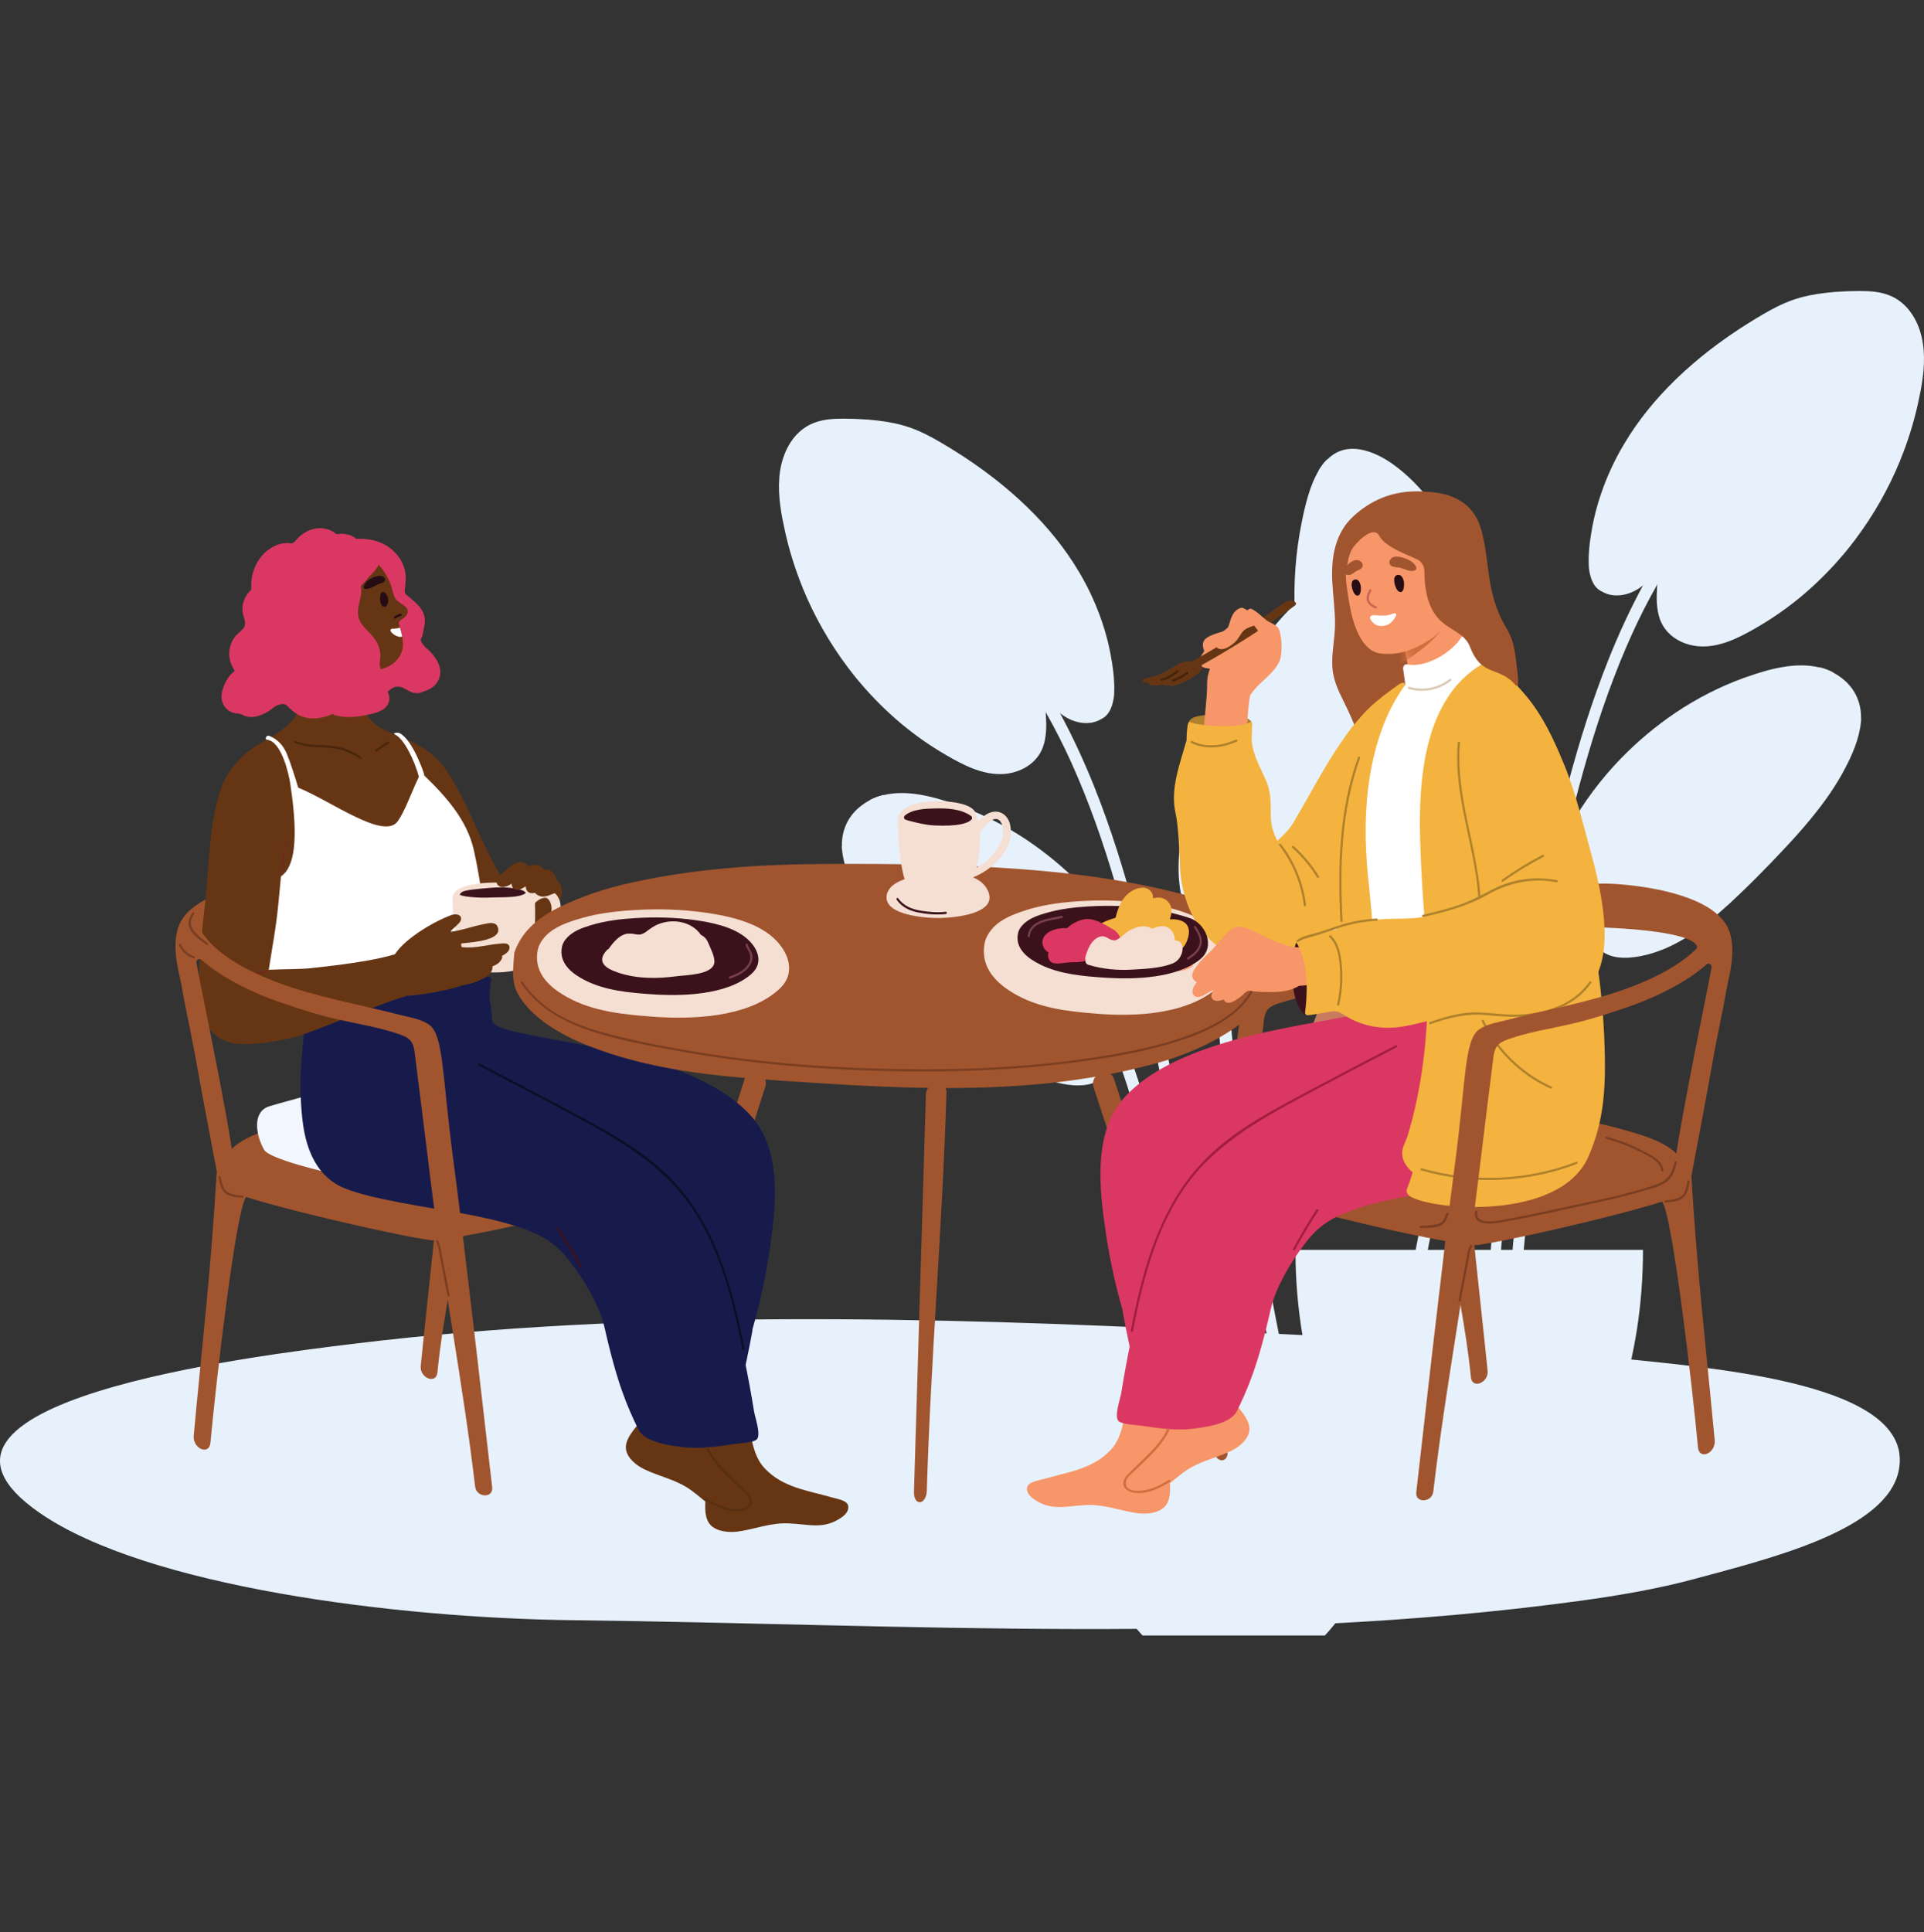 <?xml version="1.0" encoding="utf-8"?>
<svg xmlns="http://www.w3.org/2000/svg" fill="none" height="241" viewBox="0 0 240 241" width="240">
<rect x="0" y="0" width="240" height="241" fill="#333333" stroke="none"/>
<path d="M239.56 48.832C239.56 48.832 239.534 48.954 239.521 49.008C239.431 49.457 239.34 49.892 239.249 50.328C238.731 52.666 238.018 54.964 237.123 57.181C237.123 57.208 237.11 57.222 237.097 57.249C237.071 57.303 237.045 57.371 237.032 57.426C235.606 60.907 233.74 64.197 231.51 67.175C231.471 67.23 231.432 67.284 231.393 67.338C230.901 67.978 230.408 68.617 229.877 69.229C228.308 71.078 226.584 72.791 224.743 74.341C224.678 74.396 224.626 74.437 224.561 74.491C222.876 75.878 221.087 77.129 219.207 78.217C217.017 79.495 214.541 80.787 211.961 80.61C209.913 80.474 207.838 79.345 207.074 77.265C206.62 76.014 206.62 74.627 206.698 73.322C206.698 73.186 206.711 73.05 206.723 72.927C206.762 72.302 206.84 71.69 206.918 71.078C206.788 71.228 206.646 71.391 206.516 71.54C206.023 72.071 205.518 72.587 204.947 73.022C204.688 73.226 204.403 73.417 204.118 73.58C202.847 74.314 201.162 74.559 199.866 73.797C199.529 73.648 199.218 73.417 198.971 73.09C198.673 72.696 198.479 72.22 198.362 71.731C198.258 71.323 198.193 70.901 198.18 70.466C198.18 70.425 198.18 70.384 198.18 70.344C198.129 69.12 198.271 67.855 198.466 66.645C198.673 65.312 198.971 63.98 199.36 62.688C199.775 61.315 200.281 59.955 200.877 58.649C200.916 58.568 200.942 58.5 200.981 58.418C201.447 57.412 201.966 56.419 202.536 55.468C204.312 52.449 206.529 49.756 208.992 47.363C209.044 47.309 209.096 47.254 209.161 47.2C210.431 45.976 211.766 44.834 213.14 43.76C214.748 42.509 216.433 41.339 218.157 40.265C218.222 40.224 218.274 40.197 218.339 40.156C218.844 39.843 219.35 39.531 219.869 39.232C221.074 38.525 222.319 37.872 223.641 37.41C224.963 36.947 226.337 36.689 227.712 36.526C228.075 36.485 228.438 36.444 228.801 36.417C228.865 36.417 228.917 36.417 228.982 36.403C229.954 36.335 230.952 36.294 231.938 36.294C233.208 36.294 234.517 36.362 235.71 36.852C236.501 37.165 237.188 37.654 237.758 38.252C238.082 38.593 238.355 38.96 238.614 39.354C239.12 40.156 239.483 41.067 239.703 42.006C240.221 44.236 239.988 46.588 239.56 48.845V48.832Z" fill="#E7F1FC"/>
<path d="M189.858 95.459C189.56 96.982 188.471 99.294 186.63 98.804C186.111 98.668 185.684 98.314 185.269 97.975C185.074 97.811 184.88 97.648 184.698 97.471C184.426 97.227 184.167 96.955 183.908 96.683C183.7 96.465 183.506 96.234 183.311 96.003C183.311 96.044 183.324 96.084 183.337 96.139C183.648 97.907 183.856 99.756 183.817 101.592C183.804 102.339 183.752 103.074 183.648 103.794C183.506 104.842 183.13 105.821 182.326 106.5C181.665 107.058 180.822 107.344 179.98 107.452C177.957 107.711 175.935 106.936 174.25 105.821C171.151 103.794 168.896 100.572 167.133 97.213C167.107 97.159 167.068 97.104 167.042 97.036C166.653 96.275 166.277 95.513 165.927 94.765C164.825 92.372 163.918 89.884 163.218 87.341C163.205 87.287 163.192 87.219 163.166 87.164C162.557 84.907 162.103 82.609 161.818 80.284C161.662 79.06 161.558 77.836 161.507 76.612C161.507 76.544 161.507 76.49 161.507 76.422C161.351 72.642 161.623 68.848 162.375 65.149C162.777 63.137 163.36 60.567 164.514 58.663C164.812 58.16 165.162 57.711 165.551 57.317C166.549 56.324 167.846 55.78 169.557 56.039C171.877 56.406 174.003 57.915 175.728 59.52C175.935 59.724 176.155 59.928 176.363 60.132C176.415 60.172 176.454 60.227 176.505 60.281C177.983 61.791 179.267 63.504 180.459 65.272C181.341 66.563 182.171 67.896 182.948 69.256C182.987 69.337 183.039 69.405 183.078 69.487C184.841 72.601 186.319 75.878 187.499 79.277C187.563 79.481 187.641 79.685 187.706 79.889C187.745 79.998 187.784 80.107 187.81 80.216C188.562 82.487 189.197 84.798 189.625 87.164C190.13 89.87 190.389 92.753 189.871 95.486L189.858 95.459Z" fill="#E7F1FC"/>
<path d="M237.758 38.252C230.46 43.787 223.33 49.634 217.029 56.406C213.659 60.023 210.548 63.912 207.838 68.114C206.814 69.704 205.842 71.336 204.947 73.009C203.327 76.014 201.888 79.128 200.617 82.323C196.638 92.331 194.136 102.965 191.945 113.558C189.598 124.912 187.835 136.402 186.669 147.947C185.943 155.113 185.437 162.306 185.165 169.5C185.58 169.527 185.995 169.554 186.409 169.595C186.759 161.096 187.408 152.597 188.393 144.153C189.728 132.649 191.634 121.227 194.123 109.941C196.443 99.402 199.153 88.85 203.586 79.06C204.545 76.952 205.583 74.912 206.71 72.927C210.574 66.115 215.409 59.995 220.906 54.475C226.415 48.954 232.43 44.059 238.588 39.367C238.342 38.973 238.056 38.606 237.732 38.266L237.758 38.252Z" fill="#E7F1FC"/>
<path d="M232.158 89.557C232.158 89.557 232.158 89.68 232.158 89.734C232.158 89.843 232.158 89.952 232.132 90.061C231.925 92.168 231.03 94.208 230.032 96.057C230.006 96.112 229.967 96.18 229.941 96.234C229.89 96.329 229.838 96.424 229.786 96.519C228.515 98.79 226.947 100.884 225.262 102.856C225.21 102.911 225.158 102.979 225.119 103.033C223.784 104.597 222.371 106.079 220.971 107.547C219.687 108.88 218.378 110.199 217.03 111.477C216.965 111.532 216.913 111.586 216.848 111.654C216.446 112.035 216.044 112.416 215.63 112.796C214.009 114.278 212.311 115.679 210.47 116.848C208.668 117.977 206.698 118.861 204.611 119.255C202.886 119.582 200.773 119.65 199.399 118.29C198.557 117.46 198.232 116.305 198.142 115.122C198.077 114.306 198.129 113.463 198.181 112.701C198.219 112.13 198.284 111.545 198.362 110.974C198.271 111.137 198.181 111.3 198.077 111.464C197.636 112.212 197.169 112.932 196.651 113.626C196.184 114.265 195.562 115.244 194.693 115.271C193.916 115.285 193.475 114.482 193.28 113.803C192.995 112.769 192.995 111.6 193.112 110.539C193.371 108.187 194.304 105.957 195.393 103.903C195.899 102.965 196.443 102.04 197.014 101.143C197.066 101.061 197.118 100.993 197.156 100.912C197.649 100.15 198.168 99.416 198.699 98.695C199.801 97.227 200.981 95.826 202.264 94.521C202.316 94.466 202.368 94.412 202.42 94.371C204.39 92.359 206.555 90.564 208.85 89C208.901 88.959 208.953 88.932 209.005 88.891C211.663 87.11 214.502 85.655 217.483 84.567C217.535 84.54 217.6 84.526 217.652 84.513C217.756 84.472 217.846 84.445 217.95 84.404C220.737 83.425 224.043 82.527 226.96 83.248C227.543 83.384 228.101 83.602 228.645 83.874C229.125 84.118 229.578 84.431 230.019 84.798C231.432 85.995 232.184 87.695 232.145 89.571L232.158 89.557Z" fill="#E7F1FC"/>
<path d="M226.974 83.221C223.266 85.424 219.636 87.762 216.162 90.346C211.054 94.167 206.31 98.559 202.511 103.822C200.774 106.215 199.309 108.771 198.065 111.436C196.276 115.244 194.928 119.269 193.865 123.403C191.907 131.031 190.611 138.891 189.638 146.723C188.679 154.365 188.109 162.048 187.94 169.758C188.394 169.812 188.835 169.88 189.288 169.948C189.444 163.53 189.872 157.125 190.585 150.748C191.466 142.807 192.711 134.866 194.5 127.088C195.433 123.008 196.587 118.956 198.143 115.094C199.309 112.171 200.722 109.356 202.421 106.718C205.999 101.184 210.652 96.533 215.734 92.549C219.831 89.326 224.199 86.498 228.672 83.86C228.127 83.574 227.57 83.37 226.987 83.234L226.974 83.221Z" fill="#E7F1FC"/>
<path d="M184.699 97.472C184.699 97.472 184.686 97.349 184.673 97.295C184.077 93.474 182.729 89.87 181.147 86.389C179.501 82.772 177.686 79.223 175.832 75.715C172.552 69.487 169.078 63.368 165.526 57.317C165.137 57.698 164.8 58.16 164.489 58.663C167.445 63.708 170.336 68.78 173.11 73.934C174.99 77.428 176.817 80.964 178.567 84.553C180.253 88.007 181.86 91.543 182.832 95.309C183.364 97.376 183.662 99.47 183.818 101.592C183.947 103.509 183.96 105.426 183.883 107.33C183.727 111.314 183.325 115.298 182.858 119.269C181.912 127.346 180.525 135.355 179.021 143.324C177.906 149.212 176.727 155.086 175.599 160.974C175.871 160.906 176.169 160.865 176.467 160.838C176.688 160.838 176.921 160.838 177.141 160.838C178.14 155.657 179.164 150.476 180.162 145.282C181.692 137.3 183.131 129.291 184.181 121.227C184.699 117.257 185.127 113.259 185.399 109.261C185.659 105.413 185.296 101.293 184.712 97.458L184.699 97.472Z" fill="#E7F1FC"/>
<path d="M171.916 188.061H194.641C200.825 181.411 204.947 169.486 204.947 155.888H161.597C161.597 169.486 165.719 181.411 171.903 188.061H171.916Z" fill="#E7F1FC"/>
<path d="M97.606 64.753C97.606 64.753 97.632 64.876 97.645 64.93C97.735 65.379 97.826 65.814 97.917 66.249C98.435 68.588 99.148 70.886 100.043 73.102C100.043 73.129 100.056 73.143 100.069 73.17C100.095 73.225 100.121 73.293 100.134 73.347C101.56 76.828 103.426 80.119 105.656 83.097C105.695 83.151 105.734 83.206 105.773 83.26C106.265 83.899 106.758 84.538 107.29 85.15C108.858 86.999 110.582 88.713 112.423 90.263C112.488 90.317 112.54 90.358 112.605 90.412C114.29 91.799 116.079 93.05 117.959 94.138C120.149 95.416 122.625 96.708 125.205 96.531C127.253 96.395 129.328 95.267 130.093 93.186C130.546 91.935 130.546 90.548 130.468 89.243C130.468 89.107 130.455 88.971 130.443 88.849C130.404 88.223 130.326 87.611 130.248 86.999C130.378 87.149 130.52 87.312 130.65 87.462C131.143 87.992 131.648 88.509 132.219 88.944C132.478 89.148 132.763 89.338 133.048 89.501C134.319 90.236 136.004 90.48 137.3 89.719C137.637 89.569 137.948 89.338 138.195 89.012C138.493 88.618 138.687 88.141 138.804 87.652C138.908 87.244 138.973 86.823 138.986 86.387C138.986 86.347 138.986 86.306 138.986 86.265C139.037 85.041 138.895 83.777 138.7 82.566C138.493 81.234 138.195 79.901 137.806 78.609C137.391 77.236 136.885 75.876 136.289 74.571C136.25 74.489 136.224 74.421 136.185 74.34C135.719 73.333 135.2 72.341 134.63 71.389C132.854 68.37 130.637 65.678 128.174 63.285C128.122 63.23 128.07 63.176 128.005 63.121C126.735 61.898 125.4 60.755 124.026 59.681C122.418 58.43 120.733 57.261 119.009 56.186C118.944 56.146 118.892 56.118 118.827 56.078C118.322 55.765 117.816 55.452 117.297 55.153C116.092 54.446 114.847 53.793 113.525 53.331C112.203 52.868 110.829 52.61 109.454 52.447C109.091 52.406 108.728 52.365 108.365 52.338C108.301 52.338 108.249 52.338 108.184 52.325C107.212 52.257 106.214 52.216 105.228 52.216C103.958 52.216 102.649 52.284 101.456 52.773C100.665 53.086 99.978 53.576 99.408 54.174C99.084 54.514 98.811 54.881 98.552 55.275C98.046 56.078 97.683 56.989 97.463 57.927C96.945 60.157 97.178 62.509 97.606 64.767V64.753Z" fill="#E7F1FC"/>
<path d="M147.308 111.38C147.606 112.903 148.695 115.215 150.536 114.725C151.055 114.589 151.482 114.236 151.897 113.896C152.092 113.733 152.286 113.57 152.468 113.393C152.74 113.148 152.999 112.876 153.258 112.604C153.466 112.387 153.66 112.155 153.855 111.924C153.855 111.965 153.842 112.006 153.829 112.06C153.518 113.828 153.31 115.677 153.349 117.513C153.362 118.261 153.414 118.995 153.518 119.716C153.66 120.763 154.036 121.742 154.84 122.422C155.501 122.979 156.344 123.265 157.186 123.374C159.209 123.632 161.231 122.857 162.916 121.742C166.015 119.716 168.27 116.493 170.033 113.134C170.059 113.08 170.098 113.026 170.124 112.958C170.513 112.196 170.889 111.435 171.239 110.687C172.341 108.294 173.248 105.805 173.948 103.262C173.961 103.208 173.974 103.14 174 103.086C174.609 100.828 175.063 98.53 175.348 96.205C175.504 94.981 175.608 93.757 175.659 92.534C175.659 92.466 175.659 92.411 175.659 92.343C175.815 88.563 175.543 84.769 174.791 81.071C174.389 79.058 173.806 76.488 172.652 74.584C172.354 74.081 172.004 73.632 171.615 73.238C170.617 72.246 169.32 71.702 167.609 71.96C165.289 72.327 163.163 73.837 161.438 75.441C161.231 75.645 161.011 75.849 160.803 76.053C160.751 76.094 160.712 76.148 160.661 76.203C159.183 77.712 157.899 79.425 156.707 81.193C155.825 82.485 154.995 83.817 154.218 85.177C154.179 85.259 154.127 85.327 154.088 85.408C152.325 88.522 150.847 91.799 149.667 95.199C149.603 95.403 149.525 95.607 149.46 95.811C149.421 95.919 149.382 96.028 149.356 96.137C148.604 98.408 147.969 100.72 147.541 103.086C147.036 105.792 146.777 108.674 147.295 111.408L147.308 111.38Z" fill="#E7F1FC"/>
<path d="M99.408 54.174C106.706 59.709 113.836 65.556 120.137 72.328C123.507 75.945 126.618 79.834 129.328 84.035C130.352 85.626 131.324 87.258 132.219 88.931C133.839 91.936 135.278 95.05 136.549 98.245C140.528 108.253 143.03 118.887 145.221 129.48C147.568 140.834 149.331 152.324 150.497 163.869C151.223 171.035 151.729 178.228 152.001 185.421C151.586 185.449 151.171 185.476 150.757 185.517C150.407 177.018 149.758 168.519 148.773 160.075C147.438 148.571 145.532 137.149 143.043 125.863C140.723 115.324 138.013 104.772 133.58 94.982C132.621 92.874 131.583 90.834 130.456 88.849C126.592 82.037 121.757 75.917 116.26 70.397C110.751 64.876 104.736 59.981 98.578 55.289C98.824 54.895 99.11 54.528 99.434 54.188L99.408 54.174Z" fill="#E7F1FC"/>
<path d="M105.008 105.479C105.008 105.479 105.008 105.602 105.008 105.656C105.008 105.765 105.008 105.874 105.034 105.982C105.241 108.09 106.136 110.13 107.134 111.979C107.16 112.033 107.199 112.101 107.225 112.156C107.276 112.251 107.328 112.346 107.38 112.441C108.651 114.712 110.219 116.806 111.904 118.778C111.956 118.832 112.008 118.9 112.047 118.955C113.382 120.519 114.795 122.001 116.195 123.469C117.479 124.802 118.788 126.121 120.136 127.399C120.201 127.454 120.253 127.508 120.318 127.576C120.72 127.957 121.122 128.337 121.536 128.718C123.157 130.2 124.855 131.601 126.696 132.77C128.498 133.899 130.468 134.783 132.555 135.177C134.28 135.503 136.393 135.571 137.767 134.212C138.609 133.382 138.934 132.226 139.024 131.043C139.089 130.228 139.037 129.384 138.985 128.623C138.947 128.052 138.882 127.467 138.804 126.896C138.895 127.059 138.985 127.222 139.089 127.386C139.53 128.133 139.997 128.854 140.515 129.548C140.982 130.187 141.604 131.166 142.473 131.193C143.25 131.207 143.691 130.404 143.886 129.724C144.171 128.691 144.171 127.522 144.054 126.461C143.795 124.108 142.862 121.878 141.773 119.825C141.267 118.887 140.723 117.962 140.152 117.065C140.1 116.983 140.048 116.915 140.01 116.834C139.517 116.072 138.998 115.338 138.467 114.617C137.365 113.149 136.185 111.748 134.902 110.443C134.85 110.388 134.798 110.334 134.746 110.293C132.776 108.28 130.611 106.486 128.316 104.922C128.265 104.881 128.213 104.854 128.161 104.813C125.503 103.032 122.664 101.577 119.683 100.489C119.631 100.462 119.566 100.448 119.514 100.434C119.41 100.394 119.32 100.366 119.216 100.326C116.429 99.347 113.123 98.449 110.206 99.17C109.623 99.306 109.065 99.523 108.521 99.795C108.041 100.04 107.588 100.353 107.147 100.72C105.734 101.917 104.982 103.616 105.021 105.493L105.008 105.479Z" fill="#E7F1FC"/>
<path d="M110.194 99.142C113.902 101.345 117.532 103.684 121.006 106.267C126.114 110.088 130.858 114.481 134.657 119.743C136.394 122.136 137.859 124.693 139.103 127.358C140.892 131.165 142.24 135.19 143.303 139.324C145.261 146.952 146.557 154.812 147.53 162.644C148.489 170.286 149.059 177.969 149.228 185.679C148.774 185.734 148.333 185.802 147.88 185.87C147.724 179.451 147.296 173.047 146.583 166.669C145.702 158.728 144.457 150.787 142.668 143.009C141.735 138.93 140.581 134.877 139.025 131.016C137.859 128.092 136.446 125.277 134.747 122.639C131.169 117.105 126.516 112.454 121.434 108.47C117.337 105.248 112.969 102.419 108.496 99.781C109.041 99.496 109.598 99.292 110.181 99.156L110.194 99.142Z" fill="#E7F1FC"/>
<path d="M152.469 113.393C152.469 113.393 152.482 113.271 152.495 113.216C153.091 109.395 154.439 105.792 156.021 102.311C157.667 98.694 159.482 95.144 161.336 91.636C164.616 85.408 168.09 79.289 171.642 73.238C172.031 73.619 172.368 74.081 172.679 74.585C169.723 79.629 166.832 84.701 164.058 89.855C162.178 93.35 160.351 96.885 158.6 100.475C156.915 103.929 155.308 107.464 154.335 111.231C153.804 113.298 153.506 115.392 153.35 117.513C153.221 119.43 153.208 121.348 153.285 123.251C153.441 127.236 153.843 131.22 154.31 135.19C155.256 143.268 156.643 151.277 158.147 159.245C159.262 165.133 160.441 171.007 161.569 176.895C161.297 176.827 160.999 176.786 160.701 176.759C160.48 176.759 160.247 176.759 160.026 176.759C159.028 171.578 158.004 166.398 157.006 161.203C155.476 153.221 154.037 145.212 152.987 137.149C152.469 133.178 152.041 129.18 151.769 125.182C151.509 121.334 151.872 117.214 152.456 113.379L152.469 113.393Z" fill="#E7F1FC"/>
<path d="M165.25 203.982H142.525C136.341 197.333 132.219 185.407 132.219 171.81H175.569C175.569 185.407 171.447 197.333 165.263 203.982H165.25Z" fill="#E7F1FC"/>
<path d="M236.934 181.297C235.619 171.817 210.856 170.424 199.627 169.153C183.647 167.347 167.414 166.776 151.254 165.976C116.14 164.239 79.153 163.346 44.399 167.562C31.141 169.17 -15.048 174.867 4.949 188.69C18.277 197.903 49.415 201.813 71.5 202.073C113.128 202.564 155.556 205.316 196.914 199.679C201.847 199.006 206.775 198.173 211.422 196.913C220.858 194.354 235.407 190.849 236.86 183.352C237.001 182.626 237.02 181.943 236.929 181.294L236.934 181.297Z" fill="#E7F1FC"/>
<path d="M92.901 134.515C88.039 149.737 84.138 165.356 79.273 180.58C78.735 182.265 80.332 182.899 80.873 181.209C85.734 165.987 90.599 150.763 95.46 135.541C95.998 133.856 93.439 132.825 92.898 134.518L92.901 134.515Z" fill="#A1552F"/>
<path d="M138.965 134.573C143.97 149.751 148.021 165.331 153.026 180.506C153.58 182.185 151.986 182.836 151.432 181.149C146.427 165.971 141.419 150.796 136.414 135.619C135.86 133.939 138.411 132.883 138.965 134.571V134.573Z" fill="#A1552F"/>
<path d="M118.063 136.33C117.566 152.825 116.105 169.42 115.611 185.916C115.556 187.742 113.954 187.885 114.009 186.051C114.506 169.555 114.999 153.06 115.496 136.564C115.551 134.739 118.118 134.496 118.066 136.327L118.063 136.33Z" fill="#A1552F"/>
<path d="M52.616 126.471C52.095 123.788 51.38 119.271 50.228 116.792C49.359 114.931 47.252 112.124 47.349 112.124C55.475 112.115 62.16 118.245 66.646 119.415C69.285 120.104 71.963 120.647 74.635 121.221C75.868 121.485 77.103 121.753 78.33 122.045C79.455 122.313 80.842 122.495 81.816 123.123C83.685 124.337 83.445 128.923 84.846 138.56C85.682 144.307 86.382 150.07 87.138 155.825C88.009 162.466 88.861 169.663 89.71 176.306C89.873 177.582 87.75 177.516 87.584 176.228C86.101 164.603 83.619 152.911 82.064 141.293C81.678 138.417 80.431 127.26 80.338 126.595C80.175 125.434 79.858 124.954 78.537 124.519C75.983 123.68 73.171 123.294 70.537 122.729C67.876 122.156 66.18 121.621 63.591 120.818C61.115 120.052 55.106 116.742 53.093 116.583C52.828 116.56 52.594 116.69 52.646 116.949C53.857 122.732 57.99 140.248 57.723 142.834C57.351 146.428 57.21 150.054 56.926 153.655C56.363 160.772 55.277 164.084 54.563 171.19C54.411 172.688 52.329 171.869 52.481 170.358C53.653 158.721 54.596 151.7 55.36 140.038C55.36 140.033 55.36 140.027 55.36 140.022C54.428 135.508 53.498 130.994 52.619 126.471H52.616Z" fill="#A1552F"/>
<path d="M30.802 145.38C30.857 144.131 32.901 143.332 33.866 142.857C35.071 142.267 36.331 141.809 37.63 141.467C37.801 141.423 37.729 141.156 37.555 141.203C35.997 141.614 34.492 142.195 33.069 142.957C32.126 143.464 30.579 144.131 30.524 145.38C30.515 145.557 30.791 145.557 30.799 145.38H30.802Z" fill="#3B121B"/>
<path d="M26.39 118.695C26.751 118.32 26.614 118.213 26.272 117.628C26.41 115.204 40.603 114.826 43.691 115.127C45.547 115.309 49.686 115.637 50.403 117.201C50.499 117.407 52.719 118.135 52.885 118.083C52.775 117.388 52.879 116.337 54.222 116.845C55.623 117.377 57.824 115.108 57.476 114.884C50.836 110.571 41.121 109.535 37.509 109.62C33.927 109.705 22.265 110.944 22.061 116.779C22.028 117.126 24.931 120.215 26.387 118.695H26.39Z" fill="#A1552F"/>
<path d="M27.964 148.094C28.237 149.205 48.081 153.857 53.667 154.673C56.179 155.04 86.783 148.16 85.647 145.772C84.648 143.673 65.37 140.122 60.611 139.396C57.691 138.952 54.668 138.401 51.693 138.365C46.109 138.299 40.632 138.806 35.252 140.386C32.39 141.227 27.617 142.449 27.639 146.279C27.639 146.613 27.862 147.68 27.964 148.091V148.094Z" fill="#A1552F"/>
<path d="M78.021 137.64C74.136 136.906 58.922 134.328 53.164 133.749C52.533 133.685 51.739 133.487 51.107 133.553C49.334 133.746 35.687 137.298 33.544 137.998C31.495 138.665 31.854 141.484 32.952 143.406C34.168 145.532 57.105 149.858 60.312 149.026C63.72 148.14 74.974 145.311 78.33 144.266C80.619 143.555 80.128 138.037 78.021 137.64Z" fill="#F2F7FF"/>
<path d="M57.454 99.1C57.043 98.303 56.61 97.523 56.144 96.764C54.448 94.021 52.543 93.188 52.526 93.177C51.586 92.628 52.777 94.277 52.918 94.942C53.883 99.511 54.848 104.08 55.813 108.65C56.111 110.061 56.15 112.386 57.28 113.459C58.259 114.391 59.759 114.143 60.76 113.395C61.872 112.565 63.198 112.761 63.121 111.344C63.044 109.926 62.145 108.752 61.491 107.524C60.041 104.797 58.883 101.86 57.457 99.1H57.454Z" fill="#663614"/>
<path d="M53.718 81.328C53.472 81.057 53.07 80.793 52.857 80.5C52.16 79.549 52.629 79.786 52.73 79.091C52.852 78.261 53.141 77.638 52.915 76.786C52.598 75.589 51.542 74.941 50.66 74.161C50.525 74.042 50.458 73.86 50.48 73.681C50.58 72.856 50.682 72.035 50.519 71.216C50.329 70.267 49.794 69.393 49.096 68.731C47.436 67.159 45.087 66.961 42.941 67.405C42.787 67.438 42.743 67.559 42.767 67.678C40.432 69.42 41.778 72.947 40.832 75.346C39.853 77.834 37.605 80.059 38.576 82.954C38.94 84.044 39.709 84.954 40.685 85.555C42.037 86.388 43.959 87.132 45.503 87.4C46.609 87.593 47.317 87.221 48.12 86.506C48.633 86.049 49.03 85.533 49.868 85.654C50.37 85.726 50.875 86.173 51.36 86.338C51.895 86.517 52.27 86.501 52.775 86.277C52.797 86.266 52.813 86.253 52.83 86.239C53.651 86.015 54.385 85.552 54.743 84.708C55.27 83.467 54.548 82.238 53.718 81.325V81.328Z" fill="#DA3862"/>
<path d="M55.179 96.302C54.575 94.939 53.386 93.71 52.328 93.048C50.941 92.182 49.377 91.749 47.902 91.024C45.147 89.67 45.089 87.475 45.197 85.296C45.208 85.051 44.816 85.498 44.626 85.489C44.73 85.197 38.683 83.424 38.678 83.509C38.542 85.205 37.674 88.335 36.593 89.689C34.654 92.11 31.147 92.778 29.456 95.425C27.565 98.381 29.633 102.881 30.353 105.95C31.1 109.135 32.418 112.21 33.449 115.315C36.494 124.473 49.363 129.72 57.283 121.299C58.08 120.452 58.176 119.269 58.265 118.153C58.394 116.506 58.413 114.849 58.353 113.2C58.218 109.455 58.085 106.232 57.068 102.625C56.618 101.028 56.042 98.26 55.176 96.304L55.179 96.302Z" fill="#663614"/>
<path d="M46.787 82.157C46.55 82.031 46.271 80.746 46.156 80.462C45.907 79.849 45.637 79.246 45.348 78.65C44.771 77.464 44.115 76.32 43.384 75.222C42.67 74.15 41.887 73.124 41.04 72.153C40.605 71.654 40.155 71.171 39.686 70.703C39.466 70.482 36.614 71.679 36.537 73.074C36.449 74.712 37.356 76.447 37.803 77.972C39.047 82.204 38.115 87.7 37.453 89.702C37.439 89.746 37.436 89.785 37.444 89.821C37.409 89.876 37.398 89.948 37.439 90.03C37.952 91.089 40.693 91.464 41.708 91.266C42.549 91.103 44.951 90.891 44.843 90.659C44.432 89.796 44.791 85.329 44.857 84.739C44.981 83.638 45.378 83.36 46.74 82.957C46.986 82.885 46.966 82.251 46.787 82.155V82.157Z" fill="#663614"/>
<path d="M55.333 114.672C54.892 113.37 54.407 112.085 53.866 110.817C53.69 110.4 53.158 110.433 52.948 110.698C52.796 110.56 52.568 110.497 52.339 110.624C49.388 112.264 46.109 113.056 42.831 113.756C41.295 114.084 39.679 114.311 38.184 114.793C37.437 115.036 36.789 115.405 36.513 116.111C36.414 116.227 36.359 116.384 36.397 116.566C36.717 118.036 37.222 119.431 37.895 120.752C38.413 121.772 38.358 129.414 39.091 131.432C39.695 133.095 40.751 133.15 42.37 133.597C45.803 134.548 49.567 133.644 52.871 132.596C57.349 131.176 58.389 130.533 60.873 126.482C61.094 126.124 58.573 118.229 55.328 114.666L55.333 114.672Z" fill="#AB533F"/>
<path d="M50.019 77.321C50.468 77.051 50.913 76.665 50.855 76.158C50.822 75.868 50.615 75.67 50.386 75.51C50.011 75.25 49.569 75.016 49.31 74.624C49.032 74.211 48.979 73.59 48.817 73.116C48.447 72.066 47.898 71.117 47.118 70.32C45.408 68.574 42.894 67.976 40.594 68.811C38.214 69.677 36.035 72.269 36.719 74.909C37.163 76.615 38.385 77.597 39.844 78.223C39.987 78.287 40.1 78.4 40.155 78.546C40.762 80.294 42.59 83.394 42.706 83.145C44.862 83.788 47.929 84.116 49.523 82.296C50.245 81.472 50.397 80.622 50.168 79.398C50.107 79.061 50.016 78.695 49.898 78.295C49.856 78.149 49.812 78 49.763 77.845C49.699 77.644 49.84 77.432 50.019 77.324V77.321Z" fill="#663614"/>
<path d="M33.833 122.54C33.861 122.598 33.99 122.622 34.117 122.68C34.768 122.724 37.465 122.341 38.041 122.366C38.901 122.402 39.748 122.537 40.606 122.595C41.747 122.672 42.895 122.642 44.031 122.534C46.438 122.305 48.793 121.712 51.101 121.015C52.063 120.722 53.009 120.383 53.996 120.193C54.873 120.025 55.761 119.936 56.646 119.832C58.447 119.619 59.34 119.879 60.766 118.751C60.546 114.623 60.066 110.351 59.114 106.06C58.279 102.283 55.612 99.321 52.938 96.74C52.973 96.572 51.471 92.234 49.849 91.445C49.529 91.291 48.914 91.459 49.24 91.597C50.417 92.096 51.768 95.008 52.251 96.894C51.534 98.298 50.533 101.163 49.604 102.437C47.877 104.808 41.323 99.911 37.195 98.234C36.891 97.162 36.224 95.091 35.797 94.062C35.355 93.001 34.674 92.212 33.563 91.771C33.235 91.641 32.959 92.22 33.309 92.262C35.157 92.474 36.036 96.649 36.194 97.666C38.51 112.557 33.111 109.681 30.565 109.116C30.51 109.105 30.689 111.385 30.607 109.907C30.35 109.902 31.765 118.183 33.833 122.54Z" fill="white"/>
<path d="M69.713 110.194C69.642 110.103 69.545 110.075 69.457 110.092C69.427 110.045 69.385 110.001 69.319 109.979C68.508 109.695 67.99 108.975 67.24 108.589C66.738 108.33 66.209 108.233 65.662 108.261C65.638 108.253 65.616 108.244 65.588 108.244C64.367 108.203 63.939 109.825 63.525 110.701C63.418 110.93 63.194 111.642 62.993 111.813C61.719 112.894 61.769 111.054 61.694 110.688C61.623 110.332 61.452 109.631 61.085 109.425C60.475 109.085 60.043 109.725 60.067 110.227C60.1 110.947 60.431 111.617 60.418 112.364C60.407 112.99 60.346 113.608 60.426 114.234C60.44 114.341 60.456 114.449 60.498 114.551C60.624 114.868 60.911 115.188 61.135 115.447C61.374 115.728 61.658 116.024 62.006 116.167C62.626 116.421 64.16 116.989 64.284 116.991C65.122 117.008 66.062 117.104 66.859 116.774C67.452 116.528 71.208 112.036 69.713 110.194Z" fill="#663614"/>
<path d="M66.522 111.322C65.852 110.15 64.013 110.15 62.844 110.092C61.587 110.031 56.59 109.984 56.46 111.948C56.449 112.132 56.515 112.281 56.626 112.386C56.684 112.505 56.788 112.607 56.946 112.653C58.504 113.128 60.097 113.238 61.716 113.155C63.145 113.081 64.667 113.009 65.977 112.389C66.145 112.309 66.236 112.171 66.272 112.025C66.465 111.876 66.677 111.589 66.522 111.322Z" fill="#F5DFD3"/>
<path d="M65.722 111.614C65.559 110.996 64.712 110.9 64.197 110.809C62.746 110.552 61.288 110.718 59.831 110.85C59.217 110.905 58.591 110.972 57.989 111.112C57.653 111.192 57.372 111.393 57.286 111.741C57.206 112.075 57.43 112.375 57.609 112.634C57.639 112.651 60.154 113.238 61.773 113.153C63.094 113.084 64.492 113.012 65.73 112.513C65.802 112.163 65.815 111.97 65.722 111.614Z" fill="#3B121B"/>
<path d="M69.875 112.562C69.671 111.652 68.951 110.921 68 110.853C67.421 110.811 66.939 111.012 66.522 111.332C66.343 111.046 65.849 110.861 65.816 111.012C65.582 112.091 62.595 111.867 60.985 111.947C59.733 112.008 57.331 111.842 57.262 111.487C57.262 111.476 57.243 111.487 57.232 111.487C56.956 111.454 56.457 111.614 56.457 111.972C56.465 114.981 56.774 118.394 58.942 120.705C59.099 120.873 59.273 121.02 59.504 121.072C60.803 121.375 62.711 121.337 64.002 121.08C65.146 120.854 66.073 119.922 66.434 118.381C68.088 117.087 70.374 114.815 69.873 112.565L69.875 112.562ZM66.646 116.748C66.751 115.339 66.792 113.8 66.729 112.65C66.754 112.623 66.773 112.593 66.798 112.565C67.065 112.27 67.854 111.779 68.257 112.036C68.709 112.325 68.891 113.174 68.775 113.665C68.684 114.04 68.483 114.399 68.29 114.727C67.843 115.477 67.28 116.15 66.649 116.748H66.646Z" fill="#F5DFD3"/>
<path d="M66.591 117.022C66.567 117.22 66.542 117.422 66.517 117.62C66.495 117.797 66.771 117.794 66.793 117.62C66.817 117.419 66.842 117.22 66.867 117.022C66.889 116.845 66.613 116.848 66.591 117.022Z" fill="#3B121B"/>
<path d="M35.3 102.108C35.46 104.394 35.336 106.642 34.95 108.9C34.919 109.074 35.187 109.148 35.214 108.975C35.603 106.694 35.736 104.419 35.573 102.108C35.562 101.932 35.283 101.932 35.297 102.108H35.3Z" fill="#73291E"/>
<path d="M47.556 85.009C47.399 84.697 47.405 84.372 47.452 84.035C47.479 83.834 47.493 83.627 47.471 83.426C47.449 83.222 47.339 83.012 47.35 82.817C47.369 82.422 47.479 82.055 47.452 81.653C47.399 80.845 47.082 80.073 46.564 79.455C45.477 78.154 44.336 77.577 44.733 75.606C44.909 74.731 45.171 73.959 45.033 73.138C45.025 73.085 45.041 73.03 45.08 72.994C45.4 72.696 45.712 72.357 45.979 71.988C45.985 71.979 45.99 71.974 45.996 71.968C46.544 71.45 47.38 70.634 47.405 69.693C47.435 68.524 46.489 67.697 45.342 67.631C44.719 67.595 44.319 66.963 43.71 66.768C43.357 66.655 42.993 66.588 42.623 66.566C42.54 66.561 42.287 66.599 42.052 66.624C42.008 66.63 41.967 66.616 41.934 66.588C41.032 65.847 39.788 65.684 38.691 66.103C38.087 66.335 37.546 66.713 37.094 67.173C36.97 67.303 36.854 67.512 36.705 67.614C36.278 67.912 36.179 67.705 35.84 67.722C35.484 67.741 35.169 67.763 34.828 67.873C32.445 68.645 31.171 71.103 31.35 73.471C31.353 73.521 31.334 73.568 31.298 73.601C30.925 73.937 30.633 74.359 30.448 74.844C30.275 75.302 30.198 75.804 30.256 76.295C30.344 77.023 30.876 77.779 30.291 78.435C29.927 78.843 29.483 79.127 29.177 79.593C28.877 80.048 28.681 80.575 28.615 81.115C28.507 81.989 28.742 82.83 29.219 83.539C29.265 83.608 29.255 83.696 29.194 83.751C29.103 83.834 29.006 83.909 28.918 83.991C28.606 84.275 28.38 84.637 28.184 85.009C27.87 85.605 27.625 86.255 27.633 86.925C27.65 87.943 28.366 88.825 29.392 88.96C29.583 88.985 29.778 88.985 29.96 89.038C30.112 89.082 30.25 89.165 30.393 89.228C31.427 89.7 32.572 89.266 33.479 88.715C33.851 88.489 34.262 88.075 34.673 87.937C35.633 87.618 35.71 87.951 36.223 88.42C36.752 88.905 37.32 89.291 38.023 89.473C39.231 89.788 40.428 89.495 41.561 89.038C41.589 89.109 41.644 89.167 41.738 89.195C43.188 89.606 44.62 89.421 46.073 89.098C46.969 88.9 48.141 88.605 48.48 87.618C48.858 86.512 48.003 85.897 47.556 85.02V85.009Z" fill="#DA3862"/>
<path d="M47.984 73.901C47.86 73.824 47.694 73.799 47.584 73.915C47.515 73.987 47.482 74.084 47.46 74.177C47.369 74.549 47.364 75.038 47.548 75.385C47.708 75.691 48.045 75.848 48.26 75.501C48.511 75.093 48.467 74.552 48.221 74.152C48.155 74.042 48.072 73.957 47.984 73.904V73.901Z" fill="#260D14"/>
<path d="M46.814 71.912C46.15 72.117 45.593 72.58 45.398 73.044C45.217 73.478 45.699 73.559 46.185 73.362C46.571 73.206 46.858 73.036 47.221 72.852C47.473 72.724 47.958 72.675 48.021 72.407C48.126 71.956 47.657 71.715 47.011 71.86C46.945 71.875 46.879 71.893 46.816 71.911L46.814 71.912Z" fill="#260D14"/>
<path d="M49.894 78.291C49.659 78.352 49.419 78.396 49.177 78.405C49.039 78.413 48.829 78.374 48.741 78.515C48.581 78.771 49.102 79.124 49.276 79.224C49.499 79.353 49.894 79.51 50.164 79.394C50.103 79.058 50.012 78.691 49.894 78.291Z" fill="white"/>
<path d="M49.921 76.546C49.659 76.626 49.413 76.739 49.187 76.891C49.041 76.99 49.179 77.227 49.325 77.128C49.532 76.99 49.753 76.882 49.992 76.811C50.161 76.758 50.089 76.493 49.918 76.546H49.921Z" fill="#260D14"/>
<path d="M36.701 92.62C37.928 93.183 39.241 93.171 40.565 93.238C42.156 93.318 43.595 93.715 44.908 94.641C45.054 94.743 45.192 94.506 45.046 94.404C43.989 93.657 42.795 93.188 41.508 93.036C39.941 92.852 38.314 93.058 36.839 92.383C36.679 92.308 36.538 92.548 36.701 92.62Z" fill="#4A260C"/>
<path d="M48.373 92.483C47.858 92.802 47.353 93.139 46.859 93.495C46.716 93.597 46.854 93.836 46.997 93.732C47.491 93.376 47.993 93.037 48.511 92.72C48.663 92.626 48.522 92.389 48.373 92.483Z" fill="#4A260C"/>
<path d="M66.807 111.448C66.807 111.448 66.826 111.457 66.834 111.462C67.623 112.11 68.24 111.763 69.062 111.448C69.437 111.305 69.683 111.501 70.047 111.548C70.198 110.527 69.697 109.932 69.465 109.819C69.374 109.303 69.087 108.807 68.613 108.561C68.356 108.429 68.116 108.418 67.89 108.478C67.628 108.136 67.284 107.885 66.79 107.866C66.495 107.855 66.2 107.938 65.91 108.073C65.698 107.808 65.464 107.585 65.105 107.533C64.17 107.4 63.266 108.393 62.637 108.942C62.185 109.336 61.495 110.155 62.37 110.569C62.667 110.709 63.032 110.618 63.318 110.491C63.498 110.411 63.657 110.312 63.812 110.216C63.826 110.519 63.941 110.806 64.234 110.927C64.499 111.037 64.788 110.968 65.036 110.85C65.229 110.759 65.419 110.651 65.604 110.541C65.585 110.751 65.626 110.957 65.77 111.134C66.004 111.426 66.39 111.437 66.76 111.352C66.768 111.385 66.787 111.415 66.798 111.445L66.807 111.448Z" fill="#663614"/>
<path d="M85.877 172.396C86.261 174.34 86.647 176.284 87.03 178.229C87.254 179.365 87.626 181.67 87.811 182.823C88.026 184.16 88.056 185.531 88.001 186.879C87.957 187.963 87.83 189.452 88.715 190.282C89.531 191.046 90.99 191.159 92.052 191.013C94.288 190.701 96.086 189.896 98.43 189.998C100.956 190.108 102.756 190.803 104.996 189.242C105.318 189.016 105.616 188.729 105.748 188.365C106.187 187.155 104.618 187.006 103.807 186.769C100.721 185.875 97.638 185.539 95.366 183.107C94.299 181.965 93.952 180.468 93.645 179.006C93.632 178.937 93.599 178.89 93.56 178.849C93.149 176.618 92.289 171.426 91.878 171.492C89.942 171.803 88.326 171.417 86.443 172.049C86.222 171.892 85.814 172.057 85.88 172.399L85.877 172.396Z" fill="#663614"/>
<path d="M86.532 164.642C85.677 166.446 84.823 168.249 83.968 170.053C83.469 171.106 82.385 173.199 81.844 174.244C81.216 175.457 80.416 176.602 79.561 177.677C78.874 178.543 77.871 179.696 78.1 180.857C78.312 181.927 79.437 182.809 80.399 183.264C82.424 184.221 84.384 184.535 86.246 185.889C88.25 187.348 89.312 188.898 92.089 188.829C92.491 188.818 92.908 188.743 93.236 188.517C94.325 187.762 93.128 186.788 92.602 186.154C90.605 183.747 88.281 181.8 87.878 178.571C87.688 177.054 88.305 175.637 88.934 174.274C88.964 174.211 88.967 174.153 88.959 174.101C89.965 172.046 92.381 167.317 92.003 167.152C90.225 166.357 89.133 165.166 87.205 164.662C87.12 164.413 86.684 164.325 86.532 164.642Z" fill="#663614"/>
<path d="M53.18 138.691C53.999 140.618 55.551 141.818 57.435 142.786C59.941 144.076 62.572 145.182 65.211 146.208C68.834 147.617 74.024 148.565 77.041 151.149C77.987 152.261 78.767 153.474 79.181 154.908C79.297 155.308 79.382 155.713 79.459 156.124C79.462 156.245 79.47 156.367 79.468 156.493C79.388 160.809 79.153 165.116 79.291 169.435C79.338 170.899 79.101 173.306 79.939 174.627C81.389 176.913 86.728 177.663 89.221 178.314C90.189 178.568 90.721 178.601 91.154 177.74C91.761 176.535 91.915 174.925 92.232 173.623C92.85 171.097 93.382 168.558 93.854 166.004C93.865 165.938 93.865 165.877 93.854 165.817C94.794 162.571 95.516 159.267 96.002 155.923C96.76 150.711 97.634 143.61 93.735 139.239C85.173 129.64 61.543 129.957 61.406 127.277C61.397 127.103 56.221 130.195 56.13 130.288C54.589 130.109 53.196 130.964 52.562 132.368C51.704 134.267 52.41 136.876 53.182 138.691H53.18Z" fill="#171B4B"/>
<path d="M94.061 176.028C93.369 171.74 92.495 167.465 91.397 163.255C90.281 158.969 89.067 154.207 86.387 150.52C81.244 143.45 71.623 139.324 63.323 136.073C62.603 135.792 62.087 135.185 61.947 134.46C61.409 131.647 61.566 126.229 61.045 124.657C61.136 123.976 61.045 123.113 61.279 122.294C61.288 122.263 61.268 122.239 61.263 122.214C61.279 121.996 61.086 121.74 60.783 121.795C57.717 122.346 54.534 122.346 51.421 121.866C47.13 123.855 42.553 125.14 38.21 127.004C37.537 131.336 37.214 135.748 37.777 140.064C38.221 143.48 39.58 146.77 42.897 148.168C46.168 149.547 53.674 150.625 57.118 151.237C65.959 152.806 68.204 154.428 69.607 155.671C71.058 156.956 74.551 161.749 75.406 165.543C77.011 172.677 78.258 175.432 79.617 178.261C80.386 179.866 83.472 180.282 85.096 180.481C87.228 180.74 89.495 180.426 91.601 180.098C92.189 180.007 94.045 179.957 94.433 179.486C94.935 178.876 94.177 176.756 94.061 176.03V176.028Z" fill="#171B4B"/>
<path d="M59.835 132.662C63.307 134.449 66.765 136.261 70.212 138.097C73.245 139.716 76.317 141.304 79.16 143.243C81.802 145.044 84.165 147.184 86.043 149.784C87.822 152.249 89.151 155.012 90.18 157.866C91.387 161.228 92.184 164.719 92.857 168.221C92.89 168.395 92.625 168.469 92.592 168.295C91.426 162.234 89.879 156.046 86.435 150.835C82.698 145.182 76.861 141.969 71.037 138.85C67.272 136.837 63.495 134.855 59.7 132.902C59.543 132.822 59.681 132.582 59.838 132.665L59.835 132.662Z" fill="#0C0E26"/>
<path d="M69.727 153.165C70.755 154.75 71.72 156.372 72.625 158.032C72.71 158.189 72.47 158.327 72.388 158.17C71.483 156.51 70.515 154.888 69.49 153.303C69.393 153.154 69.63 153.016 69.727 153.165Z" fill="#3B121B"/>
<path d="M88.316 180.506C88.937 181.896 90.056 183.037 91.118 184.102C91.609 184.593 92.113 185.072 92.613 185.555C92.979 185.913 93.431 186.297 93.663 186.76C94.228 187.888 93.048 188.473 92.102 188.503C90.588 188.555 89.237 187.871 87.98 187.099C87.828 187.005 87.966 186.768 88.118 186.862C89.27 187.571 90.475 188.194 91.854 188.227C92.133 188.233 92.417 188.222 92.687 188.153C93.294 188.001 93.625 187.565 93.423 186.898C93.302 186.493 92.72 186.043 92.414 185.748C90.85 184.229 88.984 182.676 88.074 180.644C88.002 180.484 88.239 180.343 88.311 180.506H88.316Z" fill="#572F12"/>
<path d="M33.054 92.396C30.754 93.524 28.443 95.788 27.599 98.237C26.063 102.698 26.127 107.656 25.616 112.306C25.17 116.365 24.604 120.694 25.029 124.762C25.327 127.618 27.445 130.933 30.762 129.827C30.983 129.755 31.09 129.593 31.118 129.419C32.687 128.663 32.971 125.404 33.128 123.956C33.605 119.583 34.341 116.858 34.747 112.479C35.141 108.205 35.527 104.631 35.963 100.368C36.219 97.862 33.158 92.115 33.056 92.399L33.054 92.396Z" fill="#663614"/>
<path d="M50.263 118.692C49.082 119.054 47.395 119.845 38.637 120.763C36.406 120.998 30.56 120.711 30.094 121.67C29.346 123.201 24.948 119.732 24.907 120.195C24.719 122.283 24.835 125.561 25.712 127.533C26.437 129.165 27.982 130.07 29.617 130.189C32.008 130.36 34.591 129.863 36.899 129.312C38.43 128.948 49.118 124.5 50.58 124.287C50.806 124.254 52.027 118.155 50.263 118.695V118.692Z" fill="#663614"/>
<path d="M63.564 118.18C63.547 117.636 62.977 117.642 62.585 117.67C60.826 117.794 59.353 118.312 57.663 118.133C57.608 118.127 57.563 118.083 57.558 118.031C57.547 117.951 57.536 117.868 57.522 117.788C57.514 117.725 57.555 117.664 57.621 117.658C59.284 117.496 62.726 117.217 62.083 115.607C61.777 114.84 60.792 115.179 60.202 115.29C59.094 115.494 57.425 116.084 56.281 116.203C56.24 116.208 56.212 116.156 56.24 116.123C56.535 115.767 57.321 115.182 57.456 114.846C57.508 114.713 57.547 114.534 57.492 114.399C57.315 113.966 56.656 113.999 56.328 114.118C53.868 115.008 49.925 117.457 49.065 119.396C49.029 119.473 48.946 119.52 48.916 119.6C48.725 120.14 48.932 120.987 49.026 121.53C49.147 122.225 49.327 122.909 49.558 123.573C49.589 123.664 49.652 123.714 49.721 123.736C49.602 123.885 49.622 124.136 49.856 124.161C52.09 124.392 57.332 123.132 57.467 122.936C58.347 122.812 59.204 122.564 60.026 122.175C60.776 121.82 61.454 121.406 61.438 120.515C61.953 120.333 62.4 120.052 62.629 119.492C62.67 119.393 62.648 119.302 62.599 119.23C63.098 118.977 63.575 118.618 63.561 118.18H63.564Z" fill="#663614"/>
<path d="M33.192 121.083C31.929 121.279 30.663 121.508 29.61 122.277C29.47 122.382 29.605 122.619 29.748 122.514C30.785 121.756 32.026 121.538 33.264 121.348C33.438 121.32 33.363 121.055 33.189 121.083H33.192Z" fill="#73291E"/>
<path d="M24.296 131.407C23.775 128.493 23.102 125.608 22.6 122.694C22.302 120.973 20.512 115.529 24.097 113.42C24.183 113.481 24.205 113.798 24.224 113.902C25.165 119.316 33.843 122.481 38.329 123.752C40.968 124.5 43.648 125.093 46.318 125.713C47.553 126 48.786 126.292 50.013 126.607C51.138 126.896 52.525 127.095 53.498 127.779C55.368 129.097 55.128 134.074 56.529 144.533C57.364 150.771 58.065 157.025 58.821 163.274C59.692 170.482 60.547 178.291 61.396 185.502C61.559 186.887 59.435 186.815 59.27 185.417C57.786 172.796 55.302 160.108 53.747 147.498C53.361 144.376 52.974 141.252 52.586 138.13C52.39 136.57 52.197 135.009 51.998 133.448C51.907 132.728 51.819 132.006 51.728 131.286C51.565 130.026 51.248 129.505 49.927 129.033C47.374 128.123 44.561 127.704 41.928 127.089C39.267 126.469 37.571 125.887 34.981 125.013C32.031 124.02 27.82 122.117 25.154 119.715C24.872 119.462 24.428 119.707 24.497 120.079C25.509 125.531 29.626 144.721 29.351 147.638C29.273 148.455 31.179 148.617 30.693 149.279C29.4 151.041 26.965 172.23 26.248 179.943C26.096 181.567 24.015 180.68 24.166 179.039C25.338 166.406 26.279 158.79 27.042 146.13C27.042 146.125 27.042 146.119 27.042 146.114C26.108 141.213 25.178 136.316 24.301 131.405L24.296 131.407Z" fill="#A1552F"/>
<path d="M24.002 113.831C23.558 114.448 23.313 115.21 23.716 115.913C24.165 116.701 25.028 117.33 25.759 117.84C25.905 117.942 26.043 117.702 25.897 117.603C25.318 117.198 24.755 116.743 24.286 116.213C23.647 115.488 23.694 114.735 24.239 113.971C24.344 113.828 24.104 113.69 24.002 113.834V113.831Z" fill="#7A3E21"/>
<path d="M22.338 117.923C22.694 118.698 23.348 119.269 24.153 119.539C24.321 119.594 24.393 119.33 24.227 119.275C23.486 119.026 22.904 118.494 22.576 117.785C22.501 117.626 22.264 117.763 22.338 117.923Z" fill="#7A3E21"/>
<path d="M54.395 154.875C54.709 155.355 54.753 156.14 54.864 156.686C55.194 158.333 55.501 159.982 55.82 161.631C55.853 161.805 56.121 161.73 56.085 161.556C55.757 159.866 55.448 158.176 55.103 156.488C54.993 155.947 54.944 155.211 54.632 154.737C54.535 154.588 54.295 154.726 54.395 154.875Z" fill="#7A3E21"/>
<path d="M27.248 146.814C27.383 147.448 27.499 148.198 27.954 148.695C28.467 149.254 29.553 149.365 30.267 149.384C30.444 149.39 30.444 149.114 30.267 149.108C29.573 149.089 28.423 148.957 28.015 148.317C27.72 147.851 27.626 147.269 27.513 146.74C27.474 146.566 27.209 146.64 27.248 146.814Z" fill="#7A3E21"/>
<path d="M185.381 127.075C185.9 124.389 186.608 119.875 187.761 117.393C188.627 115.532 190.734 112.722 190.634 112.722C182.508 112.722 175.829 118.858 171.342 120.032C168.704 120.725 166.026 121.271 163.357 121.844C162.124 122.109 160.891 122.379 159.664 122.671C158.539 122.939 157.152 123.124 156.181 123.755C154.312 124.971 154.557 129.557 153.167 139.195C152.337 144.941 151.643 150.705 150.892 156.463C150.027 163.105 149.18 170.3 148.339 176.946C148.176 178.222 150.302 178.153 150.465 176.866C151.938 165.237 154.408 153.545 155.953 141.925C156.336 139.049 157.571 127.889 157.665 127.224C157.828 126.063 158.142 125.583 159.463 125.148C162.014 124.307 164.826 123.921 167.463 123.35C170.124 122.773 171.817 122.238 174.406 121.431C176.882 120.661 182.888 117.347 184.901 117.184C185.166 117.162 185.401 117.291 185.348 117.548C184.143 123.33 180.026 140.852 180.296 143.439C180.671 147.032 180.815 150.658 181.104 154.259C181.672 161.377 182.762 164.686 183.484 171.792C183.636 173.286 185.72 172.467 185.566 170.956C184.383 159.319 183.434 152.301 182.657 140.64C182.657 140.634 182.657 140.629 182.657 140.623C183.586 136.109 184.51 131.595 185.384 127.07L185.381 127.075Z" fill="#A1552F"/>
<path d="M157.916 119.07C157.902 118.908 157.875 118.742 157.803 118.604C155.142 113.304 150.529 112.251 145.929 111.137C139.89 109.675 133.738 108.881 127.588 108.415C119.503 107.803 111.355 107.718 103.25 107.748C95.033 107.781 86.782 108.299 78.683 110.1C75.595 110.787 72.738 111.713 69.829 113.117C67.54 114.22 65.141 115.921 64.156 118.822C63.897 122.016 63.729 123.278 65.814 125.631C67.708 127.768 70.744 129.37 73.14 130.33C80.95 133.462 89.206 134.229 97.393 134.783C113.034 135.839 129.271 136.862 144.677 132.486C148.502 131.4 152.958 129.411 156.242 126.444C158.556 124.354 158.167 122.222 157.911 119.07H157.916Z" fill="#A1552F"/>
<path d="M65.016 122.638C67.098 125.73 70.239 127.401 73.382 128.479C76.981 129.711 80.745 130.37 84.44 131.052C93.576 132.731 102.825 133.464 112.066 133.611C120.606 133.746 129.173 133.338 137.642 131.981C140.835 131.471 144.026 130.823 147.133 129.802C149.064 129.171 150.988 128.396 152.751 127.263C154.606 126.066 156.25 124.395 156.945 121.976C157 121.783 157.05 121.588 157.096 121.389C157.135 121.218 156.912 121.144 156.87 121.315C156.349 123.57 155.083 125.236 153.423 126.474C151.871 127.635 150.131 128.429 148.383 129.077C145.658 130.092 142.84 130.754 140.022 131.286C131.879 132.825 123.567 133.365 115.328 133.357C106.247 133.349 97.153 132.805 88.149 131.402C84.192 130.784 80.221 130.053 76.319 129.058C72.996 128.211 69.514 127.034 66.842 124.439C66.229 123.843 65.675 123.176 65.182 122.443C65.088 122.305 64.922 122.5 65.016 122.638Z" fill="#7A3E21"/>
<path d="M215.927 117.35C215.715 111.515 204.053 110.288 200.471 110.205C196.859 110.122 187.144 111.173 180.509 115.489C180.162 115.715 182.365 117.981 183.766 117.446C185.106 116.936 185.214 117.987 185.103 118.682C185.269 118.734 187.489 118.006 187.585 117.797C188.302 116.233 192.441 115.899 194.297 115.717C197.386 115.414 211.579 115.778 211.719 118.202C211.377 118.784 211.242 118.891 211.603 119.269C213.062 120.786 215.96 117.695 215.927 117.347V117.35Z" fill="#A1552F"/>
<path d="M143.606 112.789C140.503 112.287 137.363 112.198 134.224 112.427C131.933 112.596 129.619 112.921 127.38 113.718C126.057 114.189 124.46 114.796 123.44 116.252C123.169 116.638 122.929 117.079 122.825 117.628C122.204 120.907 124.661 122.818 126.39 123.857C129.6 125.788 133.414 126.154 136.836 126.433C141.502 126.811 148.514 126.604 152.322 122.752C154.401 120.648 153.417 117.86 151.564 116.045C149.463 113.988 146.151 113.197 143.606 112.786V112.789Z" fill="#F5DFD3"/>
<path d="M210.377 146.858C210.396 143.025 205.62 141.809 202.758 140.971C197.378 139.396 191.901 138.894 186.317 138.966C183.342 139.005 180.322 139.556 177.402 140.006C172.645 140.734 153.37 144.305 152.374 146.406C151.241 148.794 181.85 155.647 184.362 155.277C189.946 154.455 209.784 149.784 210.057 148.673C210.159 148.262 210.38 147.192 210.38 146.861L210.377 146.858Z" fill="#A1552F"/>
<path d="M148.468 118.698C148.484 118.632 148.462 118.555 148.407 118.5C148.346 118.345 148.142 118.356 148.054 118.464C147.224 118.604 146.311 118.924 145.71 119.495C145.184 119.997 145.357 120.576 145.983 120.904C146.742 121.304 147.665 121.097 148.399 120.75C148.688 120.612 148.81 120.535 148.796 120.22C148.771 119.719 148.608 119.189 148.468 118.695V118.698Z" fill="#FA9F7A"/>
<path d="M184.298 84.91C184.201 84.276 183.942 83.669 183.785 83.052C183.572 82.224 183.443 81.378 183.319 80.534C183.084 78.91 182.875 77.294 182.323 75.739C181.752 74.134 181.143 72.658 181.033 70.932C180.931 69.335 181.176 67.775 181.226 66.183C181.267 64.912 181.03 63.627 180.034 62.748C179.177 61.992 177.657 61.322 177.569 61.314C173.645 61.044 170.83 62.552 168.833 64.377C166.522 66.49 166.04 69.523 166.189 72.518C166.28 74.327 166.55 76.13 166.531 77.945C166.511 79.701 166.089 81.441 166.197 83.198C166.291 84.714 166.895 86.071 167.573 87.409C168.293 88.829 168.913 90.265 169.462 91.752C169.283 91.782 169.299 92.091 169.514 92.116C169.542 92.118 169.569 92.116 169.597 92.121C169.644 92.251 169.694 92.378 169.738 92.507C169.815 92.731 170.171 92.634 170.093 92.411C170.063 92.322 170.03 92.234 170 92.146C171.403 92.179 172.752 91.68 174.078 91.247C175.711 90.715 177.335 90.141 178.937 89.521C180.798 88.798 184.695 87.486 184.298 84.907V84.91Z" fill="#A1552F"/>
<path d="M186.594 113.596C186.329 111.931 185.598 110.789 183.792 110.842C182.576 110.875 181.332 111.134 180.13 111.302C178.701 111.501 177.276 111.707 175.85 111.925C173.065 112.35 166.907 111.564 166.91 111.608C167.58 123.479 161.707 130.087 159.313 139.79C159.283 139.915 160.722 141.972 160.871 141.914C165.421 140.116 170.145 138.776 174.97 137.951C177.163 137.576 179.382 137.452 181.572 137.099C182.959 136.876 184.415 136.36 185.013 134.973C185.413 134.046 185.391 132.932 185.477 131.948C185.587 130.641 185.7 129.337 185.81 128.029C186.028 125.484 186.246 122.936 186.461 120.391C186.649 118.171 186.949 115.819 186.596 113.602L186.594 113.596Z" fill="#C77C5F"/>
<path d="M147.483 169.762C145.6 169.131 143.984 169.517 142.048 169.205C141.637 169.139 140.777 174.329 140.366 176.562C140.327 176.604 140.294 176.651 140.28 176.72C139.977 178.178 139.63 179.678 138.56 180.82C136.285 183.252 133.205 183.589 130.119 184.482C129.305 184.716 127.739 184.865 128.178 186.079C128.31 186.443 128.608 186.729 128.93 186.956C131.167 188.516 132.97 187.821 135.496 187.711C137.84 187.609 139.638 188.414 141.874 188.726C142.936 188.875 144.395 188.759 145.211 187.995C146.096 187.168 145.969 185.676 145.925 184.592C145.87 183.244 145.903 181.873 146.115 180.536C146.3 179.383 146.67 177.078 146.896 175.942C147.279 173.998 147.665 172.054 148.049 170.11C148.115 169.768 147.704 169.602 147.486 169.759L147.483 169.762Z" fill="#F79668"/>
<path d="M146.719 162.372C144.795 162.877 143.7 164.068 141.921 164.863C141.546 165.031 143.962 169.757 144.966 171.812C144.957 171.864 144.96 171.922 144.99 171.985C145.619 173.348 146.234 174.768 146.047 176.282C145.644 179.511 143.317 181.458 141.323 183.865C140.799 184.499 139.599 185.47 140.689 186.228C141.017 186.457 141.433 186.531 141.836 186.54C144.613 186.609 145.674 185.059 147.679 183.6C149.54 182.246 151.501 181.932 153.525 180.975C154.487 180.52 155.613 179.638 155.825 178.568C156.054 177.407 155.053 176.254 154.363 175.388C153.509 174.31 152.709 173.168 152.08 171.955C151.537 170.907 150.456 168.817 149.957 167.763C149.102 165.96 148.247 164.157 147.392 162.353C147.243 162.036 146.805 162.124 146.719 162.372Z" fill="#F79668"/>
<path d="M150.812 122.495C150.39 122.311 149.963 122.176 149.555 122.016C149.949 122.225 150.374 122.385 150.812 122.495Z" fill="white"/>
<path d="M177.54 84.198C175.356 85.406 171.368 87.598 169.887 89.264C168.299 91.051 168.569 90.767 167.193 92.733C165.235 95.532 163.054 99.743 161.284 102.677C160.349 104.224 158.758 105.241 157.462 106.485C156.152 107.742 154.776 108.782 153.72 110.29C152.986 111.338 152.454 112.576 152.176 113.845C151.941 114.923 150.232 114.76 151.051 115.629C151.591 116.202 151.994 116.895 152.534 117.474C153.292 118.287 154.238 118.875 155.325 119.139C158.606 119.939 162.39 118.77 165.026 116.925C165.823 116.365 166.6 115.778 167.37 115.182C169.344 113.652 170.552 111.785 172.43 110.141C172.764 109.849 173.072 109.529 173.362 109.198C175.973 105.561 176.169 100.581 177.129 96.436C177.857 93.295 177.757 84.08 177.537 84.201L177.54 84.198Z" fill="#F4B33F"/>
<path d="M184.878 84.896C182.857 83.275 182.791 80.153 182.465 77.845C182.104 75.286 181.853 72.716 181.685 70.141C181.646 69.534 181.362 69.322 181.153 69.796C181.053 69.81 180.954 69.851 180.863 69.937C178.591 72.01 176.258 74.04 174.253 76.356C173.999 76.648 174.157 76.966 174.427 77.115C174.772 78.802 175.127 80.49 175.458 82.18C175.866 84.259 176.172 86.567 174.352 88.117C174.052 88.371 174.135 88.738 174.361 88.944C174.322 89.091 174.344 89.253 174.463 89.405C175.839 91.195 178.378 91.266 180.408 90.58C182.904 89.736 184.015 88.056 185.024 85.793C185.068 85.693 185.079 85.6 185.066 85.514C185.134 85.31 185.099 85.07 184.881 84.894L184.878 84.896Z" fill="#F79668"/>
<mask height="22" id="mask0_1442_83582" maskUnits="userSpaceOnUse" style="mask-type:alpha" width="12" x="174" y="69">
<path d="M184.878 84.896C182.857 83.275 182.791 80.153 182.465 77.845C182.104 75.286 181.853 72.716 181.685 70.141C181.646 69.534 181.362 69.322 181.153 69.796C181.053 69.81 180.954 69.851 180.863 69.937C178.591 72.01 176.258 74.04 174.253 76.356C173.999 76.648 174.157 76.966 174.427 77.115C174.772 78.802 175.127 80.49 175.458 82.18C175.866 84.259 176.172 86.567 174.352 88.117C174.052 88.371 174.135 88.738 174.361 88.944C174.322 89.091 174.344 89.253 174.463 89.405C175.839 91.195 178.378 91.266 180.408 90.58C182.904 89.736 184.015 88.056 185.024 85.793C185.068 85.693 185.079 85.6 185.066 85.514C185.134 85.31 185.099 85.07 184.881 84.894L184.878 84.896Z" fill="#F79668"/>
</mask>
<g mask="url(#mask0_1442_83582)">
<path d="M176.615 76.611C175.262 77.584 173.845 78.718 173.102 80.247L173.023 80.406C173.023 81.043 171.957 82.715 173.297 82.789C173.743 82.814 174.088 82.903 174.532 82.771C174.97 82.641 175.468 82.33 175.843 82.07C176.864 81.359 177.905 80.608 178.786 79.726C179.642 78.871 180.176 78.002 180.392 76.814C180.522 76.1 180.211 75.64 179.541 75.64C178.486 75.64 177.476 75.992 176.615 76.611Z" fill="#D16D3E"/>
</g>
<path d="M181.364 130.081C180.73 128.681 179.337 127.826 177.796 128.002C177.705 127.911 172.529 124.817 172.52 124.991C172.383 127.671 148.75 127.351 140.191 136.953C136.292 141.327 137.166 148.425 137.924 153.636C138.409 156.981 139.132 160.285 140.072 163.531C140.064 163.588 140.061 163.652 140.072 163.718C140.541 166.272 141.076 168.814 141.694 171.337C142.011 172.639 142.165 174.249 142.772 175.454C143.205 176.315 143.734 176.282 144.705 176.028C147.198 175.377 152.536 174.627 153.987 172.341C154.825 171.02 154.588 168.613 154.635 167.148C154.773 162.833 154.538 158.523 154.458 154.207C154.458 154.08 154.464 153.962 154.467 153.838C154.544 153.427 154.629 153.022 154.745 152.622C155.159 151.188 155.939 149.974 156.885 148.863C159.902 146.279 165.092 145.331 168.715 143.922C171.354 142.896 173.982 141.79 176.491 140.499C178.375 139.529 179.927 138.332 180.746 136.404C181.518 134.59 182.224 131.979 181.367 130.081H181.364Z" fill="#DA3862"/>
<path d="M181.874 65.877C181.204 63.426 178.811 61.788 176.29 61.735C173.431 61.675 170.406 64.272 169.01 66.704C167.394 69.523 167.789 72.107 168.304 75.203C168.732 77.784 169.791 81.176 172.176 81.499C173.877 81.728 175.435 81.342 176.866 80.625C177.967 80.073 179.478 79.216 180.085 78.096C180.404 77.509 182.263 67.292 181.874 65.88V65.877Z" fill="#F79668"/>
<path d="M193.401 116.649C194.041 108.222 192.651 100.934 191.087 95.002C190.356 92.228 189.496 89.046 187.902 86.636C186.352 84.286 184.202 82.386 183.156 79.703C183.099 79.554 182.98 79.483 182.856 79.461C182.693 79.32 182.412 79.292 182.257 79.53C181.003 81.454 177.845 83.324 175.526 82.864C175.289 82.817 175.118 82.974 175.066 83.156C175.033 83.211 175.011 83.277 175.022 83.363C175.093 83.972 175.215 84.628 175.281 85.285C175.339 85.858 172.33 87.678 171.826 88.078C170.703 88.974 169.719 89.903 169.129 91.235C167.965 93.861 168.048 106.501 168.961 109.769C169.876 113.05 171.773 116.081 173.499 120.033C174.236 121.72 173.789 127.026 174.478 127.277C175.893 127.787 178.094 127.456 179.572 127.39C181.083 127.324 190.817 126.474 192.314 126.256C193.707 126.052 193.246 118.654 193.401 116.649Z" fill="white"/>
<path d="M194.708 119.25C194.446 117.984 194.553 117.747 194.134 115.888C194.071 115.607 193.77 115.574 193.569 115.693C193.494 115.682 193.414 115.69 193.332 115.739C187.419 119.225 179.982 120.739 173.141 119.506C172.84 119.451 172.647 119.705 172.661 119.925C172.655 119.953 172.633 119.978 172.644 120.005C172.879 120.824 172.788 121.687 172.879 122.369C172.358 123.94 172.515 129.359 171.977 132.172C171.839 132.897 171.321 133.504 170.601 133.785C162.304 137.036 152.68 141.161 147.537 148.232C144.856 151.919 143.643 156.681 142.526 160.966C141.429 165.177 140.555 169.451 139.863 173.739C139.747 174.464 138.988 176.585 139.49 177.194C139.879 177.669 141.732 177.718 142.322 177.807C144.429 178.132 146.693 178.449 148.827 178.19C150.454 177.991 153.537 177.575 154.307 175.97C155.666 173.141 156.91 170.386 158.517 163.252C159.372 159.455 162.866 154.662 164.317 153.38C165.72 152.136 167.965 150.515 176.806 148.946C180.25 148.334 187.756 147.258 191.026 145.877C194.341 144.479 195.7 141.189 196.147 137.772C196.949 131.62 195.954 125.272 194.71 119.244L194.708 119.25Z" fill="#DA3862"/>
<path d="M173.462 122.126C179.948 123.618 187.222 122.179 193.013 119.054C193.17 118.969 193.03 118.732 192.875 118.817C187.153 121.906 179.951 123.337 173.539 121.861C173.366 121.823 173.294 122.088 173.465 122.126H173.462Z" fill="#3B121B"/>
<path d="M174.087 130.376C170.615 132.163 167.157 133.975 163.71 135.811C160.677 137.43 157.605 139.018 154.762 140.957C152.12 142.758 149.757 144.897 147.879 147.498C146.101 149.963 144.772 152.726 143.743 155.58C142.535 158.942 141.738 162.433 141.065 165.935C141.032 166.109 141.297 166.183 141.33 166.009C142.497 159.948 144.044 153.76 147.488 148.548C151.224 142.895 157.062 139.683 162.886 136.564C166.65 134.551 170.428 132.568 174.222 130.616C174.379 130.536 174.242 130.296 174.084 130.379L174.087 130.376Z" fill="#A21D3E"/>
<path d="M164.196 150.879C163.167 152.465 162.202 154.086 161.297 155.746C161.212 155.903 161.452 156.041 161.535 155.884C162.439 154.224 163.407 152.602 164.433 151.017C164.529 150.868 164.292 150.73 164.196 150.879Z" fill="#A21D3E"/>
<path d="M145.607 178.22C144.987 179.61 143.867 180.751 142.806 181.816C142.315 182.306 141.81 182.786 141.311 183.269C140.944 183.627 140.492 184.011 140.26 184.474C139.695 185.602 140.875 186.186 141.821 186.217C143.335 186.269 144.686 185.585 145.944 184.813C146.095 184.719 145.958 184.482 145.806 184.576C144.653 185.285 143.448 185.908 142.069 185.941C141.791 185.946 141.507 185.935 141.237 185.867C140.63 185.715 140.299 185.279 140.5 184.612C140.622 184.206 141.204 183.757 141.51 183.462C143.073 181.942 144.94 180.39 145.85 178.358C145.922 178.198 145.685 178.057 145.613 178.22H145.607Z" fill="#D16D3E"/>
<path d="M156.158 90.284C156.158 89.73 155.323 89.474 154.909 89.347C154.057 89.082 153.221 89.17 152.35 89.145C151.708 89.126 151.062 89.112 150.42 89.178C148.663 89.358 148.167 89.658 148.117 90.877C148.112 90.998 148.501 91.051 148.592 91.026C149.537 91.906 151.283 92.046 152.48 92.154C153.649 92.261 155.825 91.958 156.106 90.662C156.172 90.637 156.161 90.372 156.161 90.284H156.158Z" fill="#AF812C"/>
<path d="M156.969 77.82C155.857 78.989 154.652 79.439 153.091 80.26C152.46 80.591 152.041 81.173 151.702 81.799C150.474 84.052 150.579 84.612 150.565 86.035C150.554 87.245 149.349 99.037 149.132 99.039C148.489 99.048 148.268 100.076 148.983 100.266C148.996 100.269 149.01 100.272 149.024 100.277C149.187 100.749 149.868 100.925 150.119 100.528C151.578 100.818 153.02 100.909 154.542 100.793C154.887 100.768 155.157 100.528 155.168 100.167C155.24 97.933 155.457 88.927 155.945 86.73C156.935 85.089 159.106 84.011 159.699 82.207C159.798 81.907 159.831 81.107 159.801 80.07C159.762 78.708 158.584 77.583 157.233 77.767C157.148 77.778 157.062 77.795 156.974 77.817L156.969 77.82Z" fill="#F79668"/>
<path d="M161.579 108.476C160.328 106.427 158.538 104.37 158.519 101.849C158.508 100.457 158.582 99.028 158.066 97.705C157.319 95.788 156.324 94.429 156.133 92.355C156.131 92.325 156.133 92.289 156.133 92.259C156.238 90.05 156.15 89.973 156.001 90.053C154.291 90.965 149.347 90.516 148.404 90.042C148.123 89.901 147.996 91.561 148.012 92.308C148.012 92.336 148.004 92.364 147.996 92.391C147.188 95.234 145.961 98.397 146.622 101.326C147.028 103.112 147.108 106.419 147.204 108.291C147.538 114.758 152.275 122.305 161.207 118.508C164.02 117.311 162.705 110.323 161.577 108.479L161.579 108.476Z" fill="#F4B33F"/>
<path d="M163.954 120.956C163.358 116.779 161.621 117.413 161.728 117.507C161.469 118.064 161.306 118.971 161.273 119.572C161.202 120.901 161.235 122.236 161.37 123.562C161.433 124.186 162.288 127.417 163.664 126.455C164.188 126.088 163.904 125.118 163.989 124.558C164.169 123.38 164.122 122.131 163.954 120.956Z" fill="#3B121B"/>
<path d="M175.184 85.522C175.405 85.053 174.931 85.053 174.42 85.417C172.01 87.143 169.487 88.991 168.277 91.795C166.854 95.093 166.961 99.252 166.672 102.773C166.018 110.676 167.957 118.709 165.025 126.146C167.67 125.961 167.766 125.407 170.108 124.158C172.176 119.175 170.855 112.615 170.488 107.488C169.377 91.886 175.322 85.646 175.184 85.519V85.522Z" fill="#F4B33F"/>
<path d="M168.405 117.103C168.353 116.604 164.087 117.883 162.231 118.128C160.527 118.35 157.46 116.632 157.458 116.632C156.066 116.128 154.724 114.869 153.333 116.106C152.708 116.66 151.298 118.345 151.143 118.515C151.108 118.548 149.9 119.657 149.4 120.334C149.071 120.779 148.464 121.459 148.844 122.091C148.956 122.278 149.085 122.395 149.226 122.464C149.261 122.481 149.273 122.534 149.247 122.567C149.123 122.729 149.006 122.896 148.909 123.066C148.686 123.459 148.651 123.966 149.029 124.236C149.451 124.539 150.01 124.211 150.39 123.982C150.676 123.81 150.96 123.651 151.242 123.498C151.294 123.47 151.34 123.542 151.31 123.595C151.078 124.005 150.958 124.511 151.439 124.745C151.789 124.915 152.239 124.823 152.662 124.651C152.671 124.681 152.676 124.715 152.692 124.743C152.981 125.319 153.711 125.01 154.084 124.768C154.368 124.584 154.654 124.414 154.912 124.183C155.128 123.991 155.351 123.715 155.614 123.612C155.879 123.506 156.167 123.62 156.44 123.645C157.029 123.701 157.62 123.737 158.214 123.737C159.467 123.743 160.858 123.668 161.999 122.98C162.21 122.854 167.086 122.721 168.924 122.654C169.747 122.618 168.527 118.25 168.407 117.097L168.405 117.103Z" fill="#F79668"/>
<path d="M197.581 111.512C196.222 105.809 194.694 100.101 192.943 94.506C192.199 92.123 192.364 91.175 190.69 87.499C189.882 85.723 185.994 82.18 184.949 82.786C177.655 87.016 176.933 97.115 177.148 104.714C177.173 105.611 177.208 106.504 177.244 107.4C177.468 112.755 178.085 118.091 178.094 123.455C178.102 129.389 177.338 135.947 175.59 141.635C175.322 142.507 174.793 143.182 174.925 144.153C175.03 144.909 175.557 145.694 176.221 146.21C176.014 146.916 175.777 147.614 175.499 148.309C175.369 148.634 175.59 148.998 175.852 149.175C178.444 150.923 194.518 152.373 198.119 144.294C200.168 139.694 200.303 135.34 200.157 130.503C199.964 124.141 199.054 117.7 197.581 111.517V111.512Z" fill="#F4B33F"/>
<path d="M171.594 117.17C171.376 120.068 170.46 122.762 169.128 125.33C169.046 125.487 169.286 125.627 169.366 125.467C170.72 122.859 171.649 120.115 171.869 117.17C171.883 116.993 171.607 116.993 171.594 117.17Z" fill="#3B121B"/>
<path d="M198.575 106.805C197.516 102.98 196.609 99.006 195.117 95.372C193.368 91.112 191.336 86.876 187.448 84.036C186.673 83.47 182.501 87.11 182.024 88.544C181.511 90.086 181.456 91.757 181.638 93.359C182.142 97.812 183.659 102.089 184.111 106.551C184.533 110.718 184.031 117.228 184.892 121.351C186.011 126.712 192.927 126.706 196.65 124.467C200.861 121.933 200.411 115.88 199.694 111.73C199.41 110.075 199.027 108.432 198.577 106.805H198.575Z" fill="#F4B33F"/>
<path d="M199.226 110.624C198.459 107.828 196.554 109.651 196.537 109.799C193.145 108.545 189.577 109.689 186.42 111.068C185.703 111.382 184.92 111.653 184.288 112.105C183.629 112.576 178.994 114.33 176.41 114.509C173.865 114.686 171.609 114.405 169.163 115.213C166.756 116.009 164.216 116.459 161.828 117.264C161.682 117.314 161.638 117.457 161.723 117.587C163.455 120.24 162.983 124.889 162.796 126.257C162.768 126.466 162.942 126.64 163.151 126.621C164.194 126.521 165.812 126.166 166.163 126.141C167.164 126.069 167.379 126.48 168.253 126.949C170.191 127.994 172.353 128.372 174.537 128.093C176.548 127.837 178.47 127.139 180.472 126.841C182.534 126.535 184.685 126.623 186.756 126.8C192.144 126.736 198.327 125.746 199.507 119.592C200.075 116.633 200.017 113.522 199.223 110.618L199.226 110.624Z" fill="#F4B33F"/>
<path d="M159.563 105.428C161.242 107.604 162.306 110.169 162.643 112.899C162.665 113.072 162.941 113.075 162.919 112.899C162.577 110.119 161.512 107.508 159.803 105.291C159.695 105.153 159.455 105.291 159.565 105.428H159.563Z" fill="#AF812C"/>
<path d="M161.191 105.724C162.394 106.813 163.428 108.048 164.288 109.424C164.382 109.573 164.622 109.435 164.525 109.287C163.654 107.891 162.606 106.637 161.387 105.531C161.255 105.412 161.062 105.605 161.191 105.727V105.724Z" fill="#AF812C"/>
<path d="M148.594 92.667C150.43 93.563 152.485 93.293 154.299 92.485C154.462 92.413 154.321 92.176 154.161 92.248C152.443 93.012 150.472 93.279 148.734 92.43C148.574 92.353 148.437 92.59 148.596 92.667H148.594Z" fill="#AF812C"/>
<path d="M169.394 94.47C167.042 100.994 166.84 108.01 167.201 114.865C167.21 115.041 167.486 115.041 167.477 114.865C167.116 108.032 167.315 101.047 169.658 94.542C169.719 94.374 169.452 94.302 169.394 94.467V94.47Z" fill="#AF812C"/>
<path d="M165.825 116.875C166.867 117.873 167.049 119.418 167.14 120.788C167.24 122.291 167.113 123.788 166.793 125.261C166.754 125.435 167.022 125.509 167.058 125.335C167.422 123.673 167.543 121.968 167.372 120.273C167.242 118.977 166.997 117.62 166.018 116.682C165.891 116.558 165.695 116.754 165.822 116.878L165.825 116.875Z" fill="#AF812C"/>
<path d="M194.211 109.774C191.52 109.261 188.707 109.628 186.264 110.883C184.869 111.6 183.548 112.336 182.056 112.849C180.559 113.365 179.02 113.745 177.476 114.101C177.302 114.14 177.377 114.407 177.55 114.366C180.319 113.729 183.104 112.992 185.589 111.575C188.217 110.075 191.142 109.466 194.137 110.036C194.311 110.069 194.385 109.805 194.211 109.772V109.774Z" fill="#AF812C"/>
<path d="M192.414 106.623C190.655 107.533 188.967 108.565 187.359 109.72C187.216 109.822 187.354 110.062 187.497 109.957C189.108 108.802 190.793 107.768 192.552 106.86C192.709 106.778 192.571 106.54 192.414 106.623Z" fill="#AF812C"/>
<path d="M198.251 122.451C196.293 125.278 192.813 126.367 189.518 126.532C187.806 126.618 186.148 126.32 184.447 126.268C182.346 126.201 180.3 126.775 178.342 127.484C178.176 127.544 178.248 127.809 178.416 127.748C180.6 126.96 182.839 126.392 185.178 126.59C186.965 126.742 188.699 126.927 190.494 126.734C193.58 126.405 196.666 125.225 198.488 122.592C198.591 122.446 198.351 122.308 198.251 122.454V122.451Z" fill="#AF812C"/>
<path d="M184.851 127.404C186.633 131.085 189.663 134.058 193.383 135.762C193.543 135.836 193.684 135.596 193.521 135.525C189.84 133.837 186.85 130.911 185.088 127.266C185.011 127.106 184.774 127.247 184.851 127.404Z" fill="#AF812C"/>
<path d="M177.286 145.973C183.645 147.813 190.506 147.531 196.691 145.171C196.856 145.108 196.785 144.843 196.616 144.906C190.473 147.25 183.672 147.537 177.358 145.709C177.187 145.659 177.115 145.927 177.283 145.973H177.286Z" fill="#AF812C"/>
<path d="M181.846 92.636C181.27 99.174 183.95 105.387 184.403 111.843C184.414 112.019 184.692 112.019 184.678 111.843C184.226 105.387 181.549 99.172 182.122 92.636C182.139 92.46 181.863 92.46 181.846 92.636Z" fill="#AF812C"/>
<path d="M171.733 114.559C170.034 114.658 168.41 114.964 166.797 115.508C166.025 115.767 165.252 116.034 164.475 116.28C163.634 116.547 162.467 116.693 161.778 117.27C161.643 117.383 161.839 117.579 161.974 117.466C162.429 117.085 163.209 116.972 163.766 116.795C164.229 116.649 164.695 116.503 165.159 116.354C165.785 116.153 166.405 115.93 167.028 115.723C168.564 115.215 170.117 114.931 171.73 114.838C171.906 114.827 171.906 114.551 171.73 114.562L171.733 114.559Z" fill="#AF812C"/>
<path d="M175.706 85.922C177.551 86.46 179.498 86.074 181.009 84.893C181.149 84.783 180.951 84.59 180.813 84.698C179.382 85.817 177.52 86.165 175.778 85.657C175.607 85.608 175.535 85.872 175.703 85.922H175.706Z" fill="#D9C8B6"/>
<path d="M174.427 71.698C173.633 71.734 173.914 72.917 174.182 73.413C174.27 73.579 174.389 73.739 174.554 73.805C175.188 74.059 175.188 72.807 175.095 72.434C175.012 72.109 174.805 71.682 174.43 71.698H174.427Z" fill="#260D14"/>
<path d="M169.112 72.269C168.269 72.28 168.655 73.728 169.01 74.122C169.093 74.213 169.206 74.282 169.325 74.285C169.81 74.299 169.788 73.306 169.714 72.981C169.645 72.672 169.463 72.264 169.112 72.269Z" fill="#260D14"/>
<path d="M170.809 73.554C170.566 74.014 170.324 74.538 170.558 75.054C170.748 75.476 171.165 75.724 171.581 75.884C171.747 75.947 171.818 75.68 171.656 75.619C171.316 75.489 170.974 75.291 170.82 74.946C170.624 74.51 170.85 74.08 171.052 73.697C171.134 73.54 170.897 73.402 170.815 73.559L170.809 73.554Z" fill="#CF6353"/>
<path d="M172.245 63.023C170.783 63.003 169.391 64.479 168.561 65.529C167.549 66.809 166.851 68.339 166.57 69.947C166.322 71.359 166.239 73.057 167.193 74.232C167.276 74.334 167.48 74.282 167.502 74.152C167.659 73.121 167.813 72.09 167.971 71.061C168.1 70.203 168.199 69.263 168.649 68.502C169.107 67.724 171.106 65.62 171.958 66.671C172.027 66.723 173.375 65.141 173.45 65.077C173.56 65.066 173.604 64.967 173.588 64.873C174.056 63.96 173.246 63.042 172.25 63.028L172.245 63.023Z" fill="#A1552F"/>
<path d="M175.936 69.953C175.571 69.722 175.1 69.555 174.659 69.465C174.07 69.345 173.576 69.453 173.373 69.863C173.23 70.154 173.311 70.548 173.799 70.679C174.112 70.764 174.429 70.754 174.743 70.834C175.205 70.954 175.711 71.257 176.197 71.209C176.964 71.133 176.676 70.582 176.282 70.216C176.178 70.118 176.062 70.031 175.939 69.951L175.936 69.953Z" fill="#A1552F"/>
<path d="M156.348 78.44C156.172 77.652 155.237 77.618 154.589 77.723C154.206 77.787 153.825 77.903 153.472 78.065C153.125 78.228 152.788 78.675 152.452 78.779C151.707 79.008 150.516 79.342 150.191 79.891C149.951 80.293 150.034 80.759 150.221 81.209C150.216 81.214 150.213 81.217 150.207 81.223C149.901 81.713 149.239 82.463 149.774 83.023C150.014 83.277 150.387 83.318 150.712 83.374C150.891 83.404 151.073 83.437 151.252 83.467C151.404 83.9 151.627 84.272 152.107 84.234C152.598 84.195 152.893 83.71 153.039 83.23C153.494 83.307 153.974 82.943 154.129 82.488C154.233 82.177 154.195 81.912 154.076 81.617C154.01 81.457 153.872 81.316 153.82 81.154C153.715 80.842 153.723 80.583 153.795 80.351C154.465 80.07 155.309 80.616 155.902 80.161C156.346 79.822 156.464 78.945 156.348 78.438V78.44Z" fill="#F79668"/>
<path d="M167.883 70.801C167.707 71.183 167.657 71.731 168.223 71.728C168.669 71.724 168.987 71.27 169.396 71.128C170.571 70.719 169.764 69.512 168.824 69.934C168.538 70.062 168.248 70.267 168.053 70.519C167.988 70.605 167.929 70.701 167.883 70.801Z" fill="#A1552F"/>
<path d="M189.19 83.021C189.08 81.97 188.945 80.908 188.633 79.894C188.333 78.92 187.751 78.145 187.304 77.238C186.841 76.292 186.494 75.294 186.229 74.276C185.515 71.549 185.531 68.717 184.756 66.015C183.515 61.683 179.398 61.032 175.507 61.407C173.734 61.578 172.378 62.149 171.804 63.969C171.377 65.32 171.636 66.718 172.753 67.653C173.914 68.621 175.375 69.123 176.732 69.746C177.303 70.011 177.669 70.579 177.675 71.207C177.694 73.063 177.934 75.049 179.004 76.609C179.489 77.318 180.129 77.839 180.846 78.294C181.894 78.962 182.906 79.48 183.358 80.655C184.839 84.51 186.973 83.034 189.017 85.412C189.648 86.148 189.265 83.71 189.19 83.018V83.021Z" fill="#A1552F"/>
<path d="M173.93 76.488C173.841 76.494 173.756 76.53 173.673 76.566C172.92 76.872 172.228 76.758 171.448 76.731C170.314 76.69 171.224 77.823 171.79 77.997C172.319 78.159 172.895 78.071 173.359 77.77C173.546 77.649 174.569 76.563 173.987 76.491C173.968 76.491 173.952 76.491 173.932 76.491L173.93 76.488Z" fill="white"/>
<path d="M160.293 75.098C158.329 76.513 156.325 77.872 154.281 79.165C153.247 79.819 152.205 80.459 151.151 81.082C150.625 81.394 149.61 81.978 149.078 82.281C148.857 82.408 148.642 82.513 148.386 82.524C148.068 82.538 147.829 82.444 147.52 82.574C146.756 82.894 146.105 83.385 145.374 83.765C144.765 84.082 144.133 84.33 143.461 84.477C143.13 84.548 142.719 84.504 142.573 84.854C142.52 84.978 142.622 85.122 142.752 85.133C142.934 85.147 143.113 85.147 143.29 85.144C143.268 85.246 143.309 85.37 143.416 85.403C143.885 85.552 144.406 85.51 144.925 85.381C145.225 85.516 145.543 85.527 145.865 85.475C145.873 85.48 145.879 85.489 145.887 85.494C146.237 85.646 146.59 85.489 146.93 85.37C147.294 85.243 147.644 85.091 147.991 84.926C148.137 84.862 148.278 84.794 148.416 84.716C148.46 84.694 148.504 84.675 148.545 84.653C148.568 84.642 148.581 84.625 148.595 84.612C148.659 84.573 148.719 84.534 148.78 84.493C149.136 84.25 150.137 83.611 149.922 83.054C149.908 83.02 149.886 83.001 149.869 82.974C153.879 80.726 157.747 78.258 161.476 75.567C162.126 75.095 160.949 74.629 160.293 75.101V75.098Z" fill="#663614"/>
<path d="M157.324 77.668C157.324 77.668 157.313 77.649 157.302 77.641C156.651 77.106 155.857 76.163 155.082 75.832C154.674 75.658 154.054 76.19 153.836 76.552C153.295 77.448 153.483 77.966 152.821 78.843C152.449 79.337 151.776 79.971 151.754 80.644C151.754 80.718 151.795 80.787 151.856 80.823C152.592 81.272 153.519 80.553 154.059 80.084C154.536 79.67 154.906 78.639 155.479 78.382C156.056 78.123 157.421 77.682 157.327 77.671L157.324 77.668Z" fill="#F79668"/>
<path d="M148.023 83.807C147.491 84.218 146.907 84.537 146.27 84.758C146.104 84.816 146.176 85.083 146.344 85.023C147.003 84.794 147.61 84.471 148.164 84.044C148.302 83.936 148.164 83.696 148.026 83.807H148.023Z" fill="#43230C"/>
<path d="M146.771 83.608C146.208 84.118 145.555 84.468 144.818 84.659C144.647 84.703 144.719 84.97 144.893 84.923C145.673 84.722 146.368 84.341 146.967 83.801C147.099 83.682 146.903 83.487 146.771 83.605V83.608Z" fill="#43230C"/>
<path d="M159.424 78.294C159.115 77.837 158.428 77.696 158.004 77.374C157.367 76.891 156.854 76.29 156.118 75.942C155.8 75.793 155.472 76.221 155.489 76.475C155.541 77.349 156.396 77.856 156.829 78.529C157.438 79.48 156.945 80.633 157.008 81.7C157.019 81.719 157.028 81.739 157.041 81.758C157.764 82.778 159.603 82.442 159.771 81.739C159.951 80.989 159.879 78.965 159.427 78.289L159.424 78.294Z" fill="#F79668"/>
<path d="M147.554 118.687C146.986 119.162 146.468 119.686 145.993 120.254C145.88 120.389 146.073 120.585 146.189 120.449C146.663 119.881 147.182 119.357 147.75 118.883C147.885 118.77 147.689 118.574 147.554 118.687Z" fill="#CF6353"/>
<path d="M143.018 113.288C140.624 112.965 138.203 112.91 135.782 113.051C134.014 113.156 132.23 113.36 130.507 113.864C129.486 114.162 128.256 114.545 127.471 115.469C127.261 115.715 127.079 115.993 126.999 116.341C126.522 118.42 128.419 119.633 129.751 120.295C132.227 121.522 135.167 121.759 137.806 121.936C141.405 122.178 146.809 122.051 149.746 119.611C151.674 118.009 150.356 115.13 148.367 114.487C146.611 113.917 144.821 113.525 143.018 113.282V113.288Z" fill="#3B121B"/>
<path d="M145.926 114.655C146.183 113.903 146.299 113.128 145.722 112.48C145.209 111.903 144.498 111.865 143.822 112.033C143.85 111.708 143.775 111.393 143.469 111.079C142.94 110.527 142.074 110.696 141.487 110.966C140.174 111.567 139.515 112.937 139.156 114.465C137.907 114.813 135.312 115.825 136.192 117.463C136.686 118.381 137.717 118.8 138.564 118.781C140.08 118.745 141.5 118.676 143.014 118.866C144.823 119.095 147.534 119.649 148.223 116.85C148.681 114.995 147.189 114.581 145.923 114.658L145.926 114.655Z" fill="#F4B33F"/>
<path d="M139.708 116.867C139.567 116.566 139.38 116.329 139.167 116.142C139.123 116.092 139.071 116.048 139.008 116.009C138.996 116.004 138.985 115.996 138.974 115.99C138.867 115.916 138.757 115.849 138.641 115.794C137.563 115.154 136.324 114.424 135.141 114.675C134.631 114.782 133.691 115.157 133.117 115.761C132.213 115.72 131.104 115.88 130.418 116.588C129.861 117.162 129.919 118.058 130.509 118.585C130.597 118.662 130.688 118.723 130.782 118.775C130.743 118.921 130.727 119.076 130.74 119.238C130.787 119.765 131.099 120.077 131.518 120.143C132.083 120.234 132.742 120.074 133.313 120.033C133.967 119.986 134.717 120.057 135.348 119.851C135.569 119.779 135.751 119.553 135.809 119.28C135.839 119.145 135.847 119.021 135.845 118.899C136.145 118.877 136.44 118.803 136.722 118.626C136.879 118.527 136.983 118.328 137.025 118.119C137.4 118.135 137.775 118.16 138.15 118.204C138.699 118.268 139.225 118.45 139.6 117.854C139.785 117.562 139.862 117.209 139.702 116.864L139.708 116.867Z" fill="#DA3862"/>
<path d="M146.606 117.289C146.573 117.289 146.542 117.259 146.54 117.217C146.515 116.765 146.429 116.365 146.057 115.979C145.365 115.26 144.507 115.488 143.735 115.841C143.719 115.85 143.702 115.847 143.686 115.836C143.302 115.582 142.875 115.497 142.376 115.544C141.821 115.593 141.32 115.825 140.818 116.095C140.374 116.335 139.48 117.297 139.017 117.286C138.193 117.267 137.922 116.456 136.965 116.92C136.111 117.333 135.702 118.315 135.402 119.319C135.358 119.465 135.361 119.594 135.396 119.702C135.369 119.969 135.471 120.248 135.747 120.331C137.569 120.874 139.409 121.045 141.281 120.929C142.858 120.833 144.731 120.766 146.25 120.173C147.775 119.578 147.946 117.259 146.606 117.295V117.289Z" fill="#F5DFD3"/>
<path d="M148.944 115.681C149.338 116.277 149.824 117.016 149.606 117.796C149.388 118.582 148.729 119.029 148.128 119.429C147.99 119.52 148.117 119.76 148.255 119.666C148.908 119.23 149.625 118.729 149.849 117.868C150.075 116.997 149.606 116.214 149.162 115.541C149.068 115.4 148.85 115.535 148.947 115.679L148.944 115.681Z" fill="#78404C"/>
<path d="M128.455 116.76C128.62 114.918 131.234 114.791 132.486 114.49C132.644 114.452 132.577 114.187 132.42 114.226C131.022 114.562 128.391 114.683 128.204 116.76C128.187 116.936 128.438 116.936 128.452 116.76H128.455Z" fill="#78404C"/>
<path d="M88.332 113.875C85.158 113.398 81.948 113.315 78.738 113.53C76.394 113.687 74.028 113.996 71.739 114.752C70.388 115.199 68.753 115.775 67.713 117.151C67.438 117.518 67.192 117.934 67.085 118.453C66.45 121.558 68.965 123.369 70.733 124.356C74.014 126.187 77.913 126.535 81.413 126.8C86.183 127.158 93.353 126.962 97.247 123.317C99.373 121.326 98.364 118.684 96.469 116.963C94.321 115.014 90.935 114.267 88.332 113.875Z" fill="#F5DFD3"/>
<path d="M86.711 114.755C84.232 114.413 81.723 114.352 79.216 114.507C77.385 114.62 75.538 114.84 73.751 115.378C72.695 115.698 71.418 116.109 70.605 117.096C70.389 117.358 70.196 117.656 70.114 118.028C69.617 120.251 71.583 121.549 72.965 122.255C75.529 123.568 78.577 123.816 81.309 124.006C85.035 124.266 90.638 124.128 93.68 121.519C95.34 120.093 94.551 118.204 93.07 116.972C91.391 115.577 88.746 115.039 86.711 114.758V114.755Z" fill="#3B121B"/>
<path d="M88.337 117.578C88.146 117.101 87.829 116.79 87.429 116.591C86.269 114.92 83.93 114.523 82.082 115.281C81.57 115.491 81.131 115.802 80.687 116.142C79.656 116.928 79.394 116.368 78.36 116.442C77.334 116.514 76.52 117.49 75.906 118.367C75.831 118.392 75.76 118.436 75.693 118.508C74.342 119.991 75.588 120.785 77.017 121.276C79.41 122.098 81.978 122.087 84.446 121.751C85.474 121.61 88.775 121.607 89.092 120.151C89.252 119.407 88.577 118.177 88.337 117.578Z" fill="#F5DFD3"/>
<path d="M213.705 131.984C214.223 129.069 214.893 126.185 215.392 123.267C215.687 121.547 217.471 116.101 213.887 113.997C213.801 114.057 213.779 114.374 213.763 114.479C212.828 119.895 204.152 123.069 199.669 124.343C197.03 125.093 194.352 125.689 191.683 126.312C190.45 126.599 189.218 126.894 187.99 127.211C186.865 127.5 185.478 127.702 184.508 128.386C182.638 129.706 182.883 134.684 181.494 145.143C180.664 151.381 179.969 157.638 179.219 163.886C178.353 171.097 177.506 178.907 176.665 186.118C176.502 187.502 178.628 187.43 178.791 186.032C180.264 173.411 182.735 160.721 184.279 148.108C184.662 144.983 185.045 141.862 185.431 138.737C185.624 137.177 185.817 135.616 186.013 134.052C186.104 133.333 186.19 132.61 186.283 131.89C186.446 130.63 186.761 130.109 188.081 129.635C190.632 128.722 193.445 128.303 196.081 127.682C198.742 127.059 200.435 126.475 203.025 125.6C205.972 124.605 210.183 122.697 212.847 120.295C213.128 120.041 213.572 120.284 213.503 120.659C212.497 126.111 208.396 145.303 208.678 148.221C208.755 149.037 206.849 149.202 207.337 149.864C208.633 151.626 211.088 172.813 211.81 180.525C211.962 182.15 214.047 181.259 213.892 179.621C212.709 166.991 211.761 159.372 210.983 146.715C210.983 146.709 210.983 146.704 210.983 146.698C211.912 141.798 212.836 136.898 213.71 131.987L213.705 131.984Z" fill="#A1552F"/>
<path d="M184.014 151.1C183.586 153.389 187.422 152.423 188.481 152.233C191.236 151.74 193.968 151.1 196.707 150.515C199.337 149.953 201.979 149.412 204.563 148.654C205.625 148.342 206.876 148.08 207.811 147.46C208.661 146.892 208.934 145.924 209.157 144.981C209.198 144.807 208.931 144.735 208.892 144.906C208.605 146.117 208.2 147.076 206.979 147.57C206.052 147.945 205.079 148.224 204.119 148.497C201.993 149.103 199.831 149.567 197.672 150.027C195.507 150.49 193.342 150.954 191.178 151.414C190.083 151.646 188.985 151.872 187.882 152.057C187.072 152.192 183.95 152.947 184.281 151.169C184.314 150.995 184.047 150.921 184.016 151.094L184.014 151.1Z" fill="#7A3E21"/>
<path d="M180.409 151.345C180.172 152.084 179.891 152.597 179.064 152.73C178.449 152.829 177.82 152.867 177.197 152.892C177.02 152.901 177.02 153.176 177.197 153.168C177.966 153.135 179.042 153.196 179.745 152.837C180.288 152.561 180.5 151.963 180.677 151.417C180.732 151.249 180.465 151.174 180.412 151.342L180.409 151.345Z" fill="#7A3E21"/>
<path d="M183.389 155.341C183.078 155.815 183.028 156.554 182.92 157.094C182.579 158.779 182.27 160.472 181.944 162.163C181.911 162.337 182.176 162.411 182.209 162.237C182.526 160.588 182.829 158.939 183.16 157.293C183.271 156.747 183.312 155.964 183.626 155.481C183.723 155.332 183.486 155.194 183.389 155.343V155.341Z" fill="#7A3E21"/>
<path d="M210.503 147.319C210.39 147.845 210.299 148.435 210.004 148.896C209.59 149.538 208.454 149.671 207.753 149.69C207.577 149.696 207.577 149.971 207.753 149.966C208.468 149.947 209.557 149.833 210.067 149.274C210.522 148.777 210.635 148.025 210.77 147.393C210.806 147.219 210.541 147.145 210.505 147.319H210.503Z" fill="#7A3E21"/>
<path d="M207.491 145.962C207.433 144.71 205.889 144.046 204.943 143.541C203.523 142.78 202.015 142.201 200.457 141.79C200.286 141.746 200.211 142.011 200.382 142.055C201.681 142.397 202.941 142.852 204.146 143.442C205.111 143.913 207.155 144.713 207.213 145.962C207.221 146.139 207.497 146.139 207.488 145.962H207.491Z" fill="#7A3E21"/>
<path d="M93.007 117.868C93.112 118.196 93.299 118.447 93.445 118.753C93.762 119.423 93.533 120.093 93.076 120.6C92.53 121.207 91.744 121.51 91.021 121.789C90.867 121.85 90.933 122.114 91.09 122.054C91.923 121.731 92.822 121.375 93.401 120.623C93.663 120.281 93.862 119.85 93.873 119.401C93.886 118.769 93.44 118.356 93.258 117.791C93.205 117.622 92.954 117.694 93.01 117.865L93.007 117.868Z" fill="#78404C"/>
<path d="M123.334 111.356C122.545 109.075 119.451 108.78 117.234 108.904C115.348 109.012 111.01 109.431 110.613 111.626C110.153 114.185 115.613 114.524 117.262 114.497C119.016 114.466 124.244 113.992 123.331 111.356H123.334Z" fill="#F5DFD3"/>
<path d="M126.02 102.948C125.797 101.757 124.859 101.045 123.797 101.266C123.141 101.401 122.554 101.853 122.041 102.427C121.947 101.999 121.812 101.605 121.63 101.263C120.883 99.86 116.804 99.81 115.456 100.008C114.339 100.171 112.957 100.406 112.221 101.467C111.882 101.955 112.025 102.849 112.031 103.428C112.036 104.073 112.067 104.721 112.119 105.364C112.232 106.742 112.425 108.129 112.789 109.456C113.026 110.319 113.36 111.433 114.082 111.951C115.676 113.099 118.511 112.674 120.201 111.869C120.668 111.648 121.103 110.418 121.398 109.412C123.613 108.557 126.596 106.017 126.02 102.948ZM121.817 108.201C122.082 107.054 122.294 105.204 122.27 103.795C122.7 103.166 123.202 102.556 123.775 102.259C125.022 101.611 125.399 103.676 124.931 104.818C124.316 106.312 123.138 107.531 121.815 108.201H121.817Z" fill="#F5DFD3"/>
<path d="M116.583 100.83C115.488 100.858 113.836 100.894 112.863 101.724C112.708 101.856 112.744 102.135 112.926 102.214C113.048 102.267 113.177 102.308 113.307 102.344C114.371 102.617 115.466 102.901 116.558 102.951C119.514 103.083 120.716 102.692 121.171 102.228C121.295 102.104 121.284 101.875 121.144 101.776C119.837 100.847 118.088 100.794 116.583 100.833V100.83Z" fill="#3B121B"/>
<path d="M111.856 112.227C112.51 113.151 113.472 113.592 114.495 113.796C115.634 114.025 116.831 114.124 117.984 113.994C118.141 113.975 118.144 113.699 117.984 113.719C116.95 113.835 115.902 113.752 114.876 113.584C113.784 113.407 112.736 113.024 112.033 112.031C111.934 111.89 111.76 112.089 111.856 112.227Z" fill="#3B121B"/>
</svg>